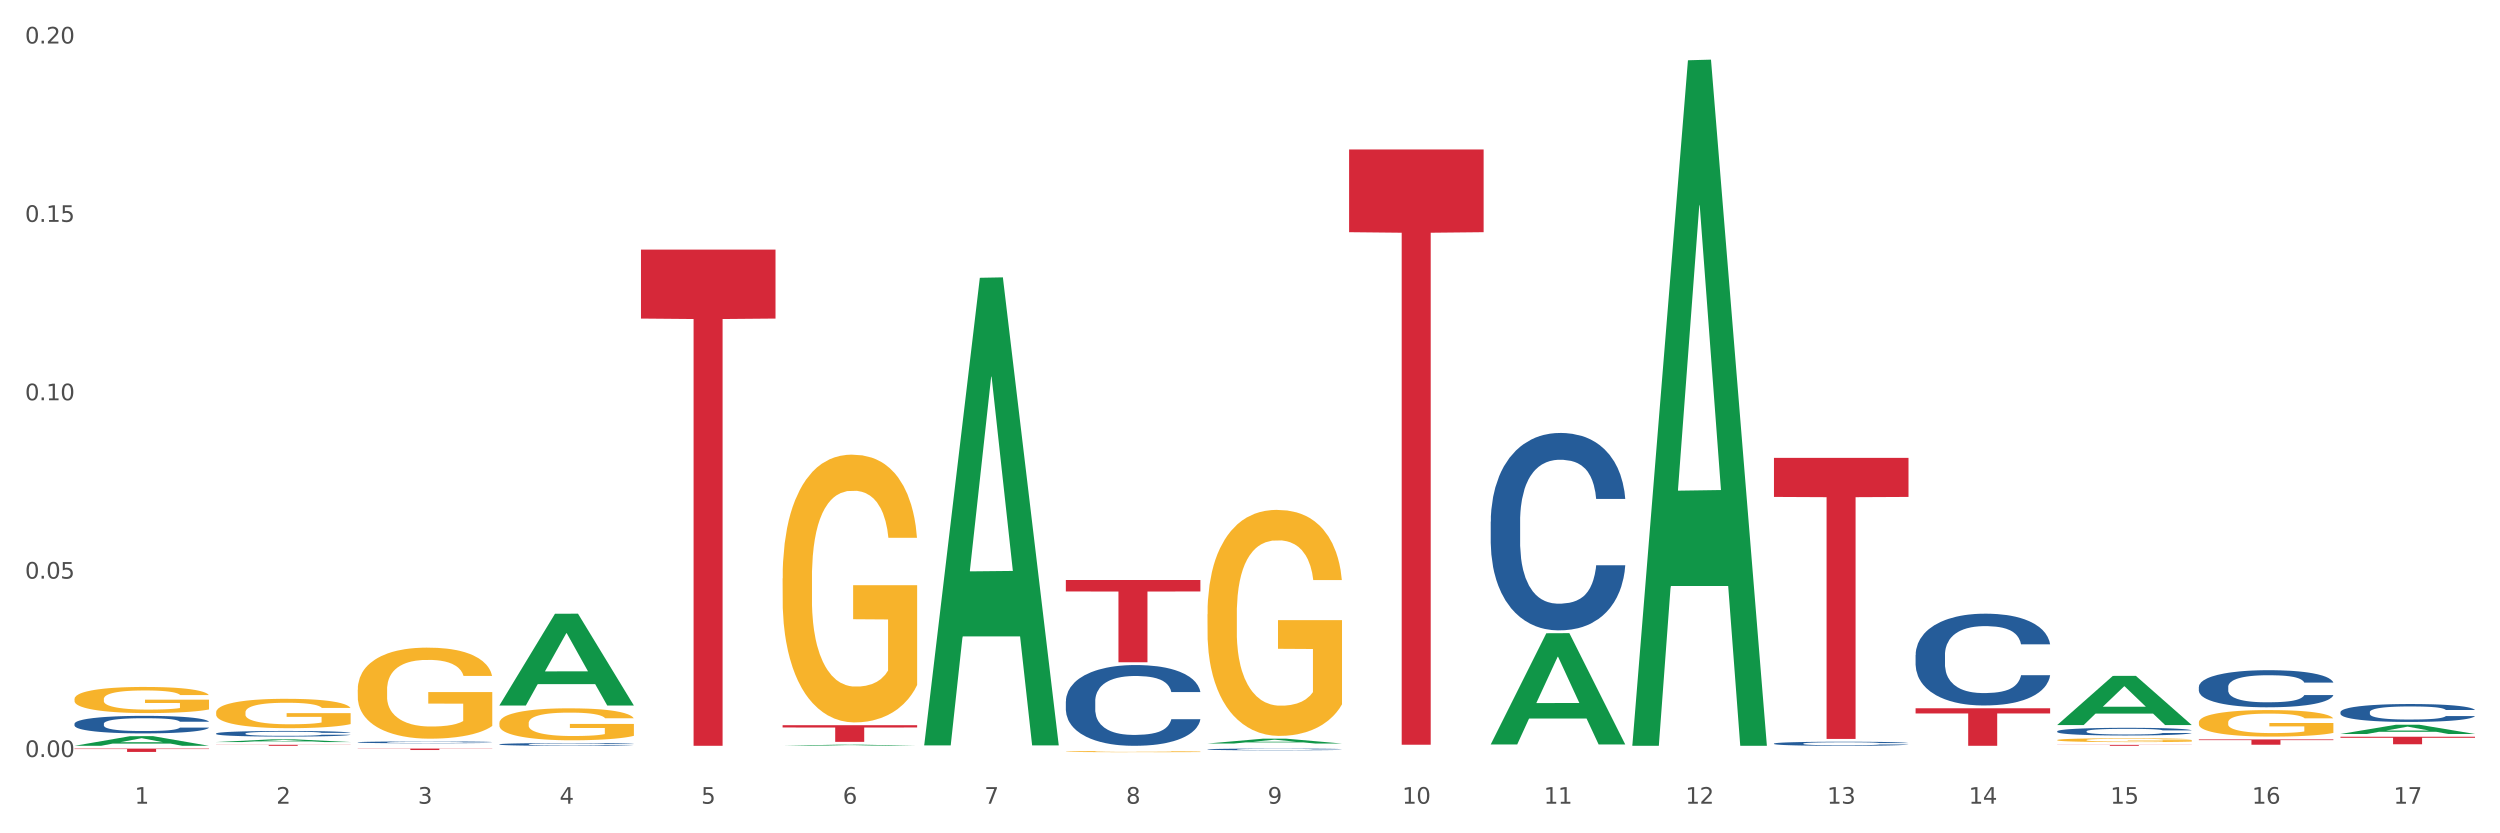 <?xml version="1.0" encoding="utf-8" standalone="no"?>
<!DOCTYPE svg PUBLIC "-//W3C//DTD SVG 1.1//EN"
  "http://www.w3.org/Graphics/SVG/1.1/DTD/svg11.dtd">
<svg xmlns:xlink="http://www.w3.org/1999/xlink" width="1080pt" height="360pt" viewBox="0 0 1080 360" xmlns="http://www.w3.org/2000/svg" version="1.1">
 <rect x="0" y="0" width="1080" height="360" fill="#333333" stroke="none"/>
 <defs>
  <style type="text/css">*{stroke-linejoin: round; stroke-linecap: butt}</style>
 </defs>
 <g id="figure_1">
  <g id="patch_1">
   <path d="M 0 360 
L 1080 360 
L 1080 0 
L 0 0 
z
" style="fill: #ffffff; stroke: #ffffff; stroke-linejoin: miter"/>
  </g>
  <g id="axes_1">
   <g id="matplotlib.axis_1">
    <g id="xtick_1">
     <g id="text_1">
      <!-- 1 -->
      <g style="fill: #4d4d4d" transform="translate(58.182 347.204) scale(0.096 -0.096)">
       <defs>
        <path id="DejaVuSans-31" d="M 794 531 
L 1825 531 
L 1825 4091 
L 703 3866 
L 703 4441 
L 1819 4666 
L 2450 4666 
L 2450 531 
L 3481 531 
L 3481 0 
L 794 0 
L 794 531 
z
" transform="scale(0.016)"/>
       </defs>
       <use xlink:href="#DejaVuSans-31"/>
      </g>
     </g>
    </g>
    <g id="xtick_2">
     <g id="text_2">
      <!-- 2 -->
      <g style="fill: #4d4d4d" transform="translate(119.364 347.204) scale(0.096 -0.096)">
       <defs>
        <path id="DejaVuSans-32" d="M 1228 531 
L 3431 531 
L 3431 0 
L 469 0 
L 469 531 
Q 828 903 1448 1529 
Q 2069 2156 2228 2338 
Q 2531 2678 2651 2914 
Q 2772 3150 2772 3378 
Q 2772 3750 2511 3984 
Q 2250 4219 1831 4219 
Q 1534 4219 1204 4116 
Q 875 4013 500 3803 
L 500 4441 
Q 881 4594 1212 4672 
Q 1544 4750 1819 4750 
Q 2544 4750 2975 4387 
Q 3406 4025 3406 3419 
Q 3406 3131 3298 2873 
Q 3191 2616 2906 2266 
Q 2828 2175 2409 1742 
Q 1991 1309 1228 531 
z
" transform="scale(0.016)"/>
       </defs>
       <use xlink:href="#DejaVuSans-32"/>
      </g>
     </g>
    </g>
    <g id="xtick_3">
     <g id="text_3">
      <!-- 3 -->
      <g style="fill: #4d4d4d" transform="translate(180.545 347.204) scale(0.096 -0.096)">
       <defs>
        <path id="DejaVuSans-33" d="M 2597 2516 
Q 3050 2419 3304 2112 
Q 3559 1806 3559 1356 
Q 3559 666 3084 287 
Q 2609 -91 1734 -91 
Q 1441 -91 1130 -33 
Q 819 25 488 141 
L 488 750 
Q 750 597 1062 519 
Q 1375 441 1716 441 
Q 2309 441 2620 675 
Q 2931 909 2931 1356 
Q 2931 1769 2642 2001 
Q 2353 2234 1838 2234 
L 1294 2234 
L 1294 2753 
L 1863 2753 
Q 2328 2753 2575 2939 
Q 2822 3125 2822 3475 
Q 2822 3834 2567 4026 
Q 2313 4219 1838 4219 
Q 1578 4219 1281 4162 
Q 984 4106 628 3988 
L 628 4550 
Q 988 4650 1302 4700 
Q 1616 4750 1894 4750 
Q 2613 4750 3031 4423 
Q 3450 4097 3450 3541 
Q 3450 3153 3228 2886 
Q 3006 2619 2597 2516 
z
" transform="scale(0.016)"/>
       </defs>
       <use xlink:href="#DejaVuSans-33"/>
      </g>
     </g>
    </g>
    <g id="xtick_4">
     <g id="text_4">
      <!-- 4 -->
      <g style="fill: #4d4d4d" transform="translate(241.726 347.204) scale(0.096 -0.096)">
       <defs>
        <path id="DejaVuSans-34" d="M 2419 4116 
L 825 1625 
L 2419 1625 
L 2419 4116 
z
M 2253 4666 
L 3047 4666 
L 3047 1625 
L 3713 1625 
L 3713 1100 
L 3047 1100 
L 3047 0 
L 2419 0 
L 2419 1100 
L 313 1100 
L 313 1709 
L 2253 4666 
z
" transform="scale(0.016)"/>
       </defs>
       <use xlink:href="#DejaVuSans-34"/>
      </g>
     </g>
    </g>
    <g id="xtick_5">
     <g id="text_5">
      <!-- 5 -->
      <g style="fill: #4d4d4d" transform="translate(302.908 347.204) scale(0.096 -0.096)">
       <defs>
        <path id="DejaVuSans-35" d="M 691 4666 
L 3169 4666 
L 3169 4134 
L 1269 4134 
L 1269 2991 
Q 1406 3038 1543 3061 
Q 1681 3084 1819 3084 
Q 2600 3084 3056 2656 
Q 3513 2228 3513 1497 
Q 3513 744 3044 326 
Q 2575 -91 1722 -91 
Q 1428 -91 1123 -41 
Q 819 9 494 109 
L 494 744 
Q 775 591 1075 516 
Q 1375 441 1709 441 
Q 2250 441 2565 725 
Q 2881 1009 2881 1497 
Q 2881 1984 2565 2268 
Q 2250 2553 1709 2553 
Q 1456 2553 1204 2497 
Q 953 2441 691 2322 
L 691 4666 
z
" transform="scale(0.016)"/>
       </defs>
       <use xlink:href="#DejaVuSans-35"/>
      </g>
     </g>
    </g>
    <g id="xtick_6">
     <g id="text_6">
      <!-- 6 -->
      <g style="fill: #4d4d4d" transform="translate(364.089 347.204) scale(0.096 -0.096)">
       <defs>
        <path id="DejaVuSans-36" d="M 2113 2584 
Q 1688 2584 1439 2293 
Q 1191 2003 1191 1497 
Q 1191 994 1439 701 
Q 1688 409 2113 409 
Q 2538 409 2786 701 
Q 3034 994 3034 1497 
Q 3034 2003 2786 2293 
Q 2538 2584 2113 2584 
z
M 3366 4563 
L 3366 3988 
Q 3128 4100 2886 4159 
Q 2644 4219 2406 4219 
Q 1781 4219 1451 3797 
Q 1122 3375 1075 2522 
Q 1259 2794 1537 2939 
Q 1816 3084 2150 3084 
Q 2853 3084 3261 2657 
Q 3669 2231 3669 1497 
Q 3669 778 3244 343 
Q 2819 -91 2113 -91 
Q 1303 -91 875 529 
Q 447 1150 447 2328 
Q 447 3434 972 4092 
Q 1497 4750 2381 4750 
Q 2619 4750 2861 4703 
Q 3103 4656 3366 4563 
z
" transform="scale(0.016)"/>
       </defs>
       <use xlink:href="#DejaVuSans-36"/>
      </g>
     </g>
    </g>
    <g id="xtick_7">
     <g id="text_7">
      <!-- 7 -->
      <g style="fill: #4d4d4d" transform="translate(425.271 347.204) scale(0.096 -0.096)">
       <defs>
        <path id="DejaVuSans-37" d="M 525 4666 
L 3525 4666 
L 3525 4397 
L 1831 0 
L 1172 0 
L 2766 4134 
L 525 4134 
L 525 4666 
z
" transform="scale(0.016)"/>
       </defs>
       <use xlink:href="#DejaVuSans-37"/>
      </g>
     </g>
    </g>
    <g id="xtick_8">
     <g id="text_8">
      <!-- 8 -->
      <g style="fill: #4d4d4d" transform="translate(486.452 347.204) scale(0.096 -0.096)">
       <defs>
        <path id="DejaVuSans-38" d="M 2034 2216 
Q 1584 2216 1326 1975 
Q 1069 1734 1069 1313 
Q 1069 891 1326 650 
Q 1584 409 2034 409 
Q 2484 409 2743 651 
Q 3003 894 3003 1313 
Q 3003 1734 2745 1975 
Q 2488 2216 2034 2216 
z
M 1403 2484 
Q 997 2584 770 2862 
Q 544 3141 544 3541 
Q 544 4100 942 4425 
Q 1341 4750 2034 4750 
Q 2731 4750 3128 4425 
Q 3525 4100 3525 3541 
Q 3525 3141 3298 2862 
Q 3072 2584 2669 2484 
Q 3125 2378 3379 2068 
Q 3634 1759 3634 1313 
Q 3634 634 3220 271 
Q 2806 -91 2034 -91 
Q 1263 -91 848 271 
Q 434 634 434 1313 
Q 434 1759 690 2068 
Q 947 2378 1403 2484 
z
M 1172 3481 
Q 1172 3119 1398 2916 
Q 1625 2713 2034 2713 
Q 2441 2713 2670 2916 
Q 2900 3119 2900 3481 
Q 2900 3844 2670 4047 
Q 2441 4250 2034 4250 
Q 1625 4250 1398 4047 
Q 1172 3844 1172 3481 
z
" transform="scale(0.016)"/>
       </defs>
       <use xlink:href="#DejaVuSans-38"/>
      </g>
     </g>
    </g>
    <g id="xtick_9">
     <g id="text_9">
      <!-- 9 -->
      <g style="fill: #4d4d4d" transform="translate(547.634 347.204) scale(0.096 -0.096)">
       <defs>
        <path id="DejaVuSans-39" d="M 703 97 
L 703 672 
Q 941 559 1184 500 
Q 1428 441 1663 441 
Q 2288 441 2617 861 
Q 2947 1281 2994 2138 
Q 2813 1869 2534 1725 
Q 2256 1581 1919 1581 
Q 1219 1581 811 2004 
Q 403 2428 403 3163 
Q 403 3881 828 4315 
Q 1253 4750 1959 4750 
Q 2769 4750 3195 4129 
Q 3622 3509 3622 2328 
Q 3622 1225 3098 567 
Q 2575 -91 1691 -91 
Q 1453 -91 1209 -44 
Q 966 3 703 97 
z
M 1959 2075 
Q 2384 2075 2632 2365 
Q 2881 2656 2881 3163 
Q 2881 3666 2632 3958 
Q 2384 4250 1959 4250 
Q 1534 4250 1286 3958 
Q 1038 3666 1038 3163 
Q 1038 2656 1286 2365 
Q 1534 2075 1959 2075 
z
" transform="scale(0.016)"/>
       </defs>
       <use xlink:href="#DejaVuSans-39"/>
      </g>
     </g>
    </g>
    <g id="xtick_10">
     <g id="text_10">
      <!-- 10 -->
      <g style="fill: #4d4d4d" transform="translate(605.761 347.204) scale(0.096 -0.096)">
       <defs>
        <path id="DejaVuSans-30" d="M 2034 4250 
Q 1547 4250 1301 3770 
Q 1056 3291 1056 2328 
Q 1056 1369 1301 889 
Q 1547 409 2034 409 
Q 2525 409 2770 889 
Q 3016 1369 3016 2328 
Q 3016 3291 2770 3770 
Q 2525 4250 2034 4250 
z
M 2034 4750 
Q 2819 4750 3233 4129 
Q 3647 3509 3647 2328 
Q 3647 1150 3233 529 
Q 2819 -91 2034 -91 
Q 1250 -91 836 529 
Q 422 1150 422 2328 
Q 422 3509 836 4129 
Q 1250 4750 2034 4750 
z
" transform="scale(0.016)"/>
       </defs>
       <use xlink:href="#DejaVuSans-31"/>
       <use xlink:href="#DejaVuSans-30" transform="translate(63.623 0)"/>
      </g>
     </g>
    </g>
    <g id="xtick_11">
     <g id="text_11">
      <!-- 11 -->
      <g style="fill: #4d4d4d" transform="translate(666.942 347.204) scale(0.096 -0.096)">
       <use xlink:href="#DejaVuSans-31"/>
       <use xlink:href="#DejaVuSans-31" transform="translate(63.623 0)"/>
      </g>
     </g>
    </g>
    <g id="xtick_12">
     <g id="text_12">
      <!-- 12 -->
      <g style="fill: #4d4d4d" transform="translate(728.124 347.204) scale(0.096 -0.096)">
       <use xlink:href="#DejaVuSans-31"/>
       <use xlink:href="#DejaVuSans-32" transform="translate(63.623 0)"/>
      </g>
     </g>
    </g>
    <g id="xtick_13">
     <g id="text_13">
      <!-- 13 -->
      <g style="fill: #4d4d4d" transform="translate(789.305 347.204) scale(0.096 -0.096)">
       <use xlink:href="#DejaVuSans-31"/>
       <use xlink:href="#DejaVuSans-33" transform="translate(63.623 0)"/>
      </g>
     </g>
    </g>
    <g id="xtick_14">
     <g id="text_14">
      <!-- 14 -->
      <g style="fill: #4d4d4d" transform="translate(850.487 347.204) scale(0.096 -0.096)">
       <use xlink:href="#DejaVuSans-31"/>
       <use xlink:href="#DejaVuSans-34" transform="translate(63.623 0)"/>
      </g>
     </g>
    </g>
    <g id="xtick_15">
     <g id="text_15">
      <!-- 15 -->
      <g style="fill: #4d4d4d" transform="translate(911.668 347.204) scale(0.096 -0.096)">
       <use xlink:href="#DejaVuSans-31"/>
       <use xlink:href="#DejaVuSans-35" transform="translate(63.623 0)"/>
      </g>
     </g>
    </g>
    <g id="xtick_16">
     <g id="text_16">
      <!-- 16 -->
      <g style="fill: #4d4d4d" transform="translate(972.849 347.204) scale(0.096 -0.096)">
       <use xlink:href="#DejaVuSans-31"/>
       <use xlink:href="#DejaVuSans-36" transform="translate(63.623 0)"/>
      </g>
     </g>
    </g>
    <g id="xtick_17">
     <g id="text_17">
      <!-- 17 -->
      <g style="fill: #4d4d4d" transform="translate(1034.031 347.204) scale(0.096 -0.096)">
       <use xlink:href="#DejaVuSans-31"/>
       <use xlink:href="#DejaVuSans-37" transform="translate(63.623 0)"/>
      </g>
     </g>
    </g>
    <g id="xtick_18"/>
    <g id="xtick_19"/>
    <g id="xtick_20"/>
    <g id="xtick_21"/>
    <g id="xtick_22"/>
    <g id="xtick_23"/>
    <g id="xtick_24"/>
    <g id="xtick_25"/>
    <g id="xtick_26"/>
    <g id="xtick_27"/>
    <g id="xtick_28"/>
    <g id="xtick_29"/>
    <g id="xtick_30"/>
    <g id="xtick_31"/>
    <g id="xtick_32"/>
    <g id="xtick_33"/>
   </g>
   <g id="matplotlib.axis_2">
    <g id="ytick_1">
     <g id="text_18">
      <!-- 0.00 -->
      <g style="fill: #4d4d4d" transform="translate(10.8 327.032) scale(0.096 -0.096)">
       <defs>
        <path id="DejaVuSans-2e" d="M 684 794 
L 1344 794 
L 1344 0 
L 684 0 
L 684 794 
z
" transform="scale(0.016)"/>
       </defs>
       <use xlink:href="#DejaVuSans-30"/>
       <use xlink:href="#DejaVuSans-2e" transform="translate(63.623 0)"/>
       <use xlink:href="#DejaVuSans-30" transform="translate(95.41 0)"/>
       <use xlink:href="#DejaVuSans-30" transform="translate(159.033 0)"/>
      </g>
     </g>
    </g>
    <g id="ytick_2">
     <g id="text_19">
      <!-- 0.05 -->
      <g style="fill: #4d4d4d" transform="translate(10.8 249.972) scale(0.096 -0.096)">
       <use xlink:href="#DejaVuSans-30"/>
       <use xlink:href="#DejaVuSans-2e" transform="translate(63.623 0)"/>
       <use xlink:href="#DejaVuSans-30" transform="translate(95.41 0)"/>
       <use xlink:href="#DejaVuSans-35" transform="translate(159.033 0)"/>
      </g>
     </g>
    </g>
    <g id="ytick_3">
     <g id="text_20">
      <!-- 0.10 -->
      <g style="fill: #4d4d4d" transform="translate(10.8 172.913) scale(0.096 -0.096)">
       <use xlink:href="#DejaVuSans-30"/>
       <use xlink:href="#DejaVuSans-2e" transform="translate(63.623 0)"/>
       <use xlink:href="#DejaVuSans-31" transform="translate(95.41 0)"/>
       <use xlink:href="#DejaVuSans-30" transform="translate(159.033 0)"/>
      </g>
     </g>
    </g>
    <g id="ytick_4">
     <g id="text_21">
      <!-- 0.15 -->
      <g style="fill: #4d4d4d" transform="translate(10.8 95.854) scale(0.096 -0.096)">
       <use xlink:href="#DejaVuSans-30"/>
       <use xlink:href="#DejaVuSans-2e" transform="translate(63.623 0)"/>
       <use xlink:href="#DejaVuSans-31" transform="translate(95.41 0)"/>
       <use xlink:href="#DejaVuSans-35" transform="translate(159.033 0)"/>
      </g>
     </g>
    </g>
    <g id="ytick_5">
     <g id="text_22">
      <!-- 0.20 -->
      <g style="fill: #4d4d4d" transform="translate(10.8 18.794) scale(0.096 -0.096)">
       <use xlink:href="#DejaVuSans-30"/>
       <use xlink:href="#DejaVuSans-2e" transform="translate(63.623 0)"/>
       <use xlink:href="#DejaVuSans-32" transform="translate(95.41 0)"/>
       <use xlink:href="#DejaVuSans-30" transform="translate(159.033 0)"/>
      </g>
     </g>
    </g>
    <g id="ytick_6"/>
    <g id="ytick_7"/>
    <g id="ytick_8"/>
    <g id="ytick_9"/>
   </g>
   <g id="PolyCollection_1">
    <path d="M 32.175 322.186 
L 32.235 322.182 
L 56.203 318.026 
L 66.15 318.022 
L 90.297 322.194 
L 78.793 322.194 
L 73.58 321.222 
L 48.833 321.222 
L 48.653 321.238 
L 43.62 322.194 
L 32.175 322.194 
L 32.175 322.186 
L 51.949 320.643 
L 70.464 320.639 
L 61.296 318.911 
L 61.176 318.903 
L 61.056 318.915 
L 51.889 320.639 
L 51.949 320.643 
L 32.175 322.186 
z
" clip-path="url(#p10d936fa49)" style="fill: #109648"/>
    <path d="M 93.356 320.558 
L 93.416 320.557 
L 117.384 319.397 
L 127.331 319.396 
L 151.479 320.561 
L 139.974 320.561 
L 134.761 320.289 
L 110.014 320.289 
L 109.834 320.294 
L 104.801 320.561 
L 93.356 320.561 
L 93.356 320.558 
L 113.13 320.128 
L 131.645 320.126 
L 122.478 319.644 
L 122.358 319.642 
L 122.238 319.645 
L 113.07 320.126 
L 113.13 320.128 
L 93.356 320.558 
z
" clip-path="url(#p10d936fa49)" style="fill: #109648"/>
    <path d="M 215.719 304.726 
L 215.779 304.689 
L 239.747 265.145 
L 249.694 265.107 
L 273.842 304.8 
L 262.337 304.8 
L 257.124 295.557 
L 232.377 295.557 
L 232.197 295.706 
L 227.164 304.8 
L 215.719 304.8 
L 215.719 304.726 
L 235.493 290.041 
L 254.008 290.004 
L 244.84 273.568 
L 244.72 273.493 
L 244.601 273.605 
L 235.433 290.004 
L 235.493 290.041 
L 215.719 304.726 
z
" clip-path="url(#p10d936fa49)" style="fill: #109648"/>
    <path d="M 1011.078 317.074 
L 1011.138 317.07 
L 1035.106 313.077 
L 1045.052 313.073 
L 1069.2 317.081 
L 1057.695 317.081 
L 1052.482 316.148 
L 1027.735 316.148 
L 1027.556 316.163 
L 1022.522 317.081 
L 1011.078 317.081 
L 1011.078 317.074 
L 1030.851 315.591 
L 1049.366 315.587 
L 1040.199 313.927 
L 1040.079 313.92 
L 1039.959 313.931 
L 1030.791 315.587 
L 1030.851 315.591 
L 1011.078 317.074 
z
" clip-path="url(#p10d936fa49)" style="fill: #109648"/>
    <path d="M 32.175 301.979 
L 32.244 301.969 
L 32.244 301.597 
L 32.381 301.278 
L 33.067 300.504 
L 34.096 299.865 
L 34.851 299.524 
L 35.606 299.246 
L 36.498 298.967 
L 37.596 298.679 
L 39.586 298.256 
L 40.821 298.039 
L 42.331 297.812 
L 45.076 297.482 
L 47.066 297.296 
L 49.124 297.142 
L 52.487 296.956 
L 54.683 296.874 
L 57.016 296.812 
L 59.829 296.77 
L 61.957 296.76 
L 66.623 296.791 
L 70.603 296.884 
L 72.524 296.956 
L 74.995 297.08 
L 76.299 297.162 
L 78.426 297.327 
L 80.622 297.544 
L 82.131 297.73 
L 84.396 298.08 
L 86.111 298.431 
L 87.69 298.864 
L 88.513 299.163 
L 89.131 299.442 
L 89.68 299.761 
L 90.229 300.267 
L 77.877 300.267 
L 77.397 299.906 
L 76.642 299.566 
L 75.544 299.235 
L 74.583 299.029 
L 72.936 298.771 
L 71.426 298.606 
L 69.848 298.483 
L 67.927 298.379 
L 66.417 298.328 
L 64.29 298.287 
L 60.104 298.297 
L 57.29 298.379 
L 55.369 298.483 
L 54.134 298.575 
L 53.036 298.679 
L 51.801 298.823 
L 50.36 299.04 
L 49.33 299.235 
L 48.301 299.483 
L 47.478 299.731 
L 46.723 300.019 
L 46.105 300.329 
L 45.625 300.648 
L 45.213 301.04 
L 44.87 301.69 
L 44.87 303.103 
L 45.007 303.423 
L 45.35 303.846 
L 45.762 304.166 
L 46.448 304.547 
L 47.066 304.805 
L 48.232 305.176 
L 49.536 305.486 
L 50.566 305.682 
L 51.595 305.847 
L 53.379 306.074 
L 55.369 306.259 
L 57.085 306.373 
L 59.418 306.476 
L 60.996 306.517 
L 62.368 306.538 
L 65.731 306.538 
L 68.133 306.507 
L 70.809 306.435 
L 72.868 306.342 
L 74.583 306.228 
L 76.504 306.043 
L 77.74 305.867 
L 77.74 303.712 
L 62.643 303.701 
L 62.643 302.268 
L 90.297 302.268 
L 90.297 306.476 
L 89.131 306.692 
L 87.827 306.888 
L 86.455 307.064 
L 84.396 307.28 
L 81.926 307.487 
L 79.73 307.631 
L 77.397 307.755 
L 74.652 307.868 
L 71.083 307.971 
L 68.887 308.013 
L 66.143 308.044 
L 62.917 308.054 
L 60.104 308.033 
L 57.359 307.982 
L 54.477 307.889 
L 51.663 307.755 
L 49.536 307.621 
L 47.409 307.456 
L 45.144 307.239 
L 43.36 307.033 
L 41.988 306.847 
L 40.478 306.61 
L 38.831 306.3 
L 37.596 306.022 
L 36.498 305.733 
L 35.332 305.362 
L 34.508 305.042 
L 33.685 304.64 
L 33.204 304.341 
L 32.655 303.877 
L 32.244 303.227 
L 32.175 301.979 
z
" clip-path="url(#p10d936fa49)" style="fill: #f7b32b"/>
    <path d="M 93.356 307.752 
L 93.425 307.741 
L 93.425 307.323 
L 93.562 306.964 
L 94.248 306.094 
L 95.278 305.375 
L 96.033 304.992 
L 96.787 304.679 
L 97.68 304.366 
L 98.778 304.042 
L 100.768 303.566 
L 102.003 303.323 
L 103.512 303.068 
L 106.257 302.697 
L 108.247 302.488 
L 110.306 302.314 
L 113.668 302.105 
L 115.864 302.012 
L 118.197 301.943 
L 121.011 301.896 
L 123.138 301.885 
L 127.804 301.92 
L 131.784 302.024 
L 133.706 302.105 
L 136.176 302.244 
L 137.48 302.337 
L 139.607 302.523 
L 141.803 302.766 
L 143.313 302.975 
L 145.577 303.369 
L 147.293 303.763 
L 148.871 304.25 
L 149.695 304.587 
L 150.312 304.9 
L 150.861 305.259 
L 151.41 305.827 
L 139.058 305.827 
L 138.578 305.421 
L 137.823 305.039 
L 136.725 304.668 
L 135.764 304.436 
L 134.118 304.146 
L 132.608 303.96 
L 131.03 303.821 
L 129.108 303.705 
L 127.599 303.647 
L 125.471 303.601 
L 121.285 303.613 
L 118.472 303.705 
L 116.55 303.821 
L 115.315 303.926 
L 114.217 304.042 
L 112.982 304.204 
L 111.541 304.447 
L 110.512 304.668 
L 109.482 304.946 
L 108.659 305.224 
L 107.904 305.549 
L 107.287 305.897 
L 106.806 306.256 
L 106.394 306.697 
L 106.051 307.428 
L 106.051 309.016 
L 106.189 309.376 
L 106.532 309.851 
L 106.943 310.21 
L 107.63 310.64 
L 108.247 310.929 
L 109.414 311.347 
L 110.718 311.695 
L 111.747 311.915 
L 112.776 312.101 
L 114.56 312.356 
L 116.55 312.564 
L 118.266 312.692 
L 120.599 312.808 
L 122.177 312.854 
L 123.55 312.877 
L 126.912 312.877 
L 129.314 312.843 
L 131.99 312.762 
L 134.049 312.657 
L 135.764 312.53 
L 137.686 312.321 
L 138.921 312.124 
L 138.921 309.7 
L 123.824 309.689 
L 123.824 308.077 
L 151.479 308.077 
L 151.479 312.808 
L 150.312 313.051 
L 149.008 313.272 
L 147.636 313.469 
L 145.577 313.712 
L 143.107 313.944 
L 140.911 314.107 
L 138.578 314.246 
L 135.833 314.373 
L 132.265 314.489 
L 130.069 314.536 
L 127.324 314.57 
L 124.099 314.582 
L 121.285 314.559 
L 118.54 314.501 
L 115.658 314.396 
L 112.845 314.246 
L 110.718 314.095 
L 108.59 313.909 
L 106.326 313.666 
L 104.542 313.434 
L 103.169 313.225 
L 101.66 312.959 
L 100.013 312.611 
L 98.778 312.298 
L 97.68 311.973 
L 96.513 311.556 
L 95.69 311.196 
L 94.866 310.744 
L 94.386 310.408 
L 93.837 309.886 
L 93.425 309.155 
L 93.356 307.752 
z
" clip-path="url(#p10d936fa49)" style="fill: #f7b32b"/>
    <path d="M 582.808 64.566 
L 640.93 64.566 
L 640.93 100.303 
L 618.067 100.544 
L 618.067 321.722 
L 605.533 321.722 
L 605.533 100.544 
L 582.808 100.303 
L 582.808 64.808 
L 582.808 64.566 
z
" clip-path="url(#p10d936fa49)" style="fill: #d62839"/>
    <path d="M 460.445 250.574 
L 518.567 250.574 
L 518.567 255.512 
L 495.704 255.545 
L 495.704 286.105 
L 483.17 286.105 
L 483.17 255.545 
L 460.445 255.512 
L 460.445 250.608 
L 460.445 250.574 
z
" clip-path="url(#p10d936fa49)" style="fill: #d62839"/>
    <path d="M 276.901 107.831 
L 335.023 107.831 
L 335.023 137.621 
L 312.16 137.822 
L 312.16 322.194 
L 299.626 322.194 
L 299.626 137.822 
L 276.901 137.621 
L 276.901 108.033 
L 276.901 107.831 
z
" clip-path="url(#p10d936fa49)" style="fill: #d62839"/>
    <path d="M 154.538 323.384 
L 212.66 323.384 
L 212.66 323.471 
L 189.797 323.472 
L 189.797 324.01 
L 177.263 324.01 
L 177.263 323.472 
L 154.538 323.471 
L 154.538 323.385 
L 154.538 323.384 
z
" clip-path="url(#p10d936fa49)" style="fill: #d62839"/>
    <path d="M 93.356 321.751 
L 151.479 321.751 
L 151.479 321.813 
L 128.615 321.813 
L 128.615 322.194 
L 116.082 322.194 
L 116.082 321.813 
L 93.356 321.813 
L 93.356 321.752 
L 93.356 321.751 
z
" clip-path="url(#p10d936fa49)" style="fill: #d62839"/>
    <path d="M 32.175 323.384 
L 90.297 323.384 
L 90.297 323.586 
L 67.434 323.587 
L 67.434 324.832 
L 54.901 324.832 
L 54.901 323.587 
L 32.175 323.586 
L 32.175 323.386 
L 32.175 323.384 
z
" clip-path="url(#p10d936fa49)" style="fill: #d62839"/>
    <path d="M 338.082 313.275 
L 396.204 313.275 
L 396.204 314.279 
L 373.341 314.285 
L 373.341 320.498 
L 360.808 320.498 
L 360.808 314.285 
L 338.082 314.279 
L 338.082 313.282 
L 338.082 313.275 
z
" clip-path="url(#p10d936fa49)" style="fill: #d62839"/>
    <path d="M 766.352 197.794 
L 824.474 197.794 
L 824.474 214.67 
L 801.611 214.784 
L 801.611 319.232 
L 789.078 319.232 
L 789.078 214.784 
L 766.352 214.67 
L 766.352 197.908 
L 766.352 197.794 
z
" clip-path="url(#p10d936fa49)" style="fill: #d62839"/>
    <path d="M 949.896 319.41 
L 1008.019 319.41 
L 1008.019 319.734 
L 985.155 319.736 
L 985.155 321.737 
L 972.622 321.737 
L 972.622 319.736 
L 949.896 319.734 
L 949.896 319.413 
L 949.896 319.41 
z
" clip-path="url(#p10d936fa49)" style="fill: #d62839"/>
    <path d="M 1011.078 318.272 
L 1069.2 318.272 
L 1069.2 318.725 
L 1046.337 318.729 
L 1046.337 321.537 
L 1033.803 321.537 
L 1033.803 318.729 
L 1011.078 318.725 
L 1011.078 318.275 
L 1011.078 318.272 
z
" clip-path="url(#p10d936fa49)" style="fill: #d62839"/>
    <path d="M 460.445 302.976 
L 460.514 302.944 
L 460.514 302.052 
L 460.72 300.841 
L 461.475 298.61 
L 462.437 296.921 
L 464.086 294.945 
L 464.979 294.116 
L 466.147 293.192 
L 468.552 291.694 
L 471.3 290.419 
L 473.224 289.718 
L 474.666 289.272 
L 477.895 288.475 
L 479.75 288.124 
L 481.674 287.838 
L 483.323 287.646 
L 486.071 287.423 
L 488.269 287.328 
L 490.811 287.296 
L 492.941 287.328 
L 495.758 287.455 
L 499.88 287.838 
L 501.46 288.061 
L 503.59 288.443 
L 505.789 288.953 
L 507.575 289.463 
L 509.636 290.196 
L 511.766 291.152 
L 513.827 292.363 
L 515.27 293.479 
L 516.437 294.658 
L 517.468 296.092 
L 518.224 297.654 
L 518.567 298.96 
L 505.995 298.96 
L 505.651 297.781 
L 504.964 296.506 
L 504.277 295.646 
L 503.521 294.945 
L 502.353 294.148 
L 501.323 293.638 
L 499.605 293.032 
L 498.025 292.65 
L 496.72 292.427 
L 495.14 292.236 
L 491.773 292.044 
L 489.369 292.044 
L 487.857 292.108 
L 486.002 292.268 
L 484.422 292.491 
L 482.567 292.873 
L 481.124 293.287 
L 479.682 293.829 
L 478.857 294.212 
L 477.621 294.913 
L 476.796 295.486 
L 475.697 296.474 
L 475.079 297.176 
L 473.979 298.992 
L 473.498 300.331 
L 473.292 301.255 
L 473.155 302.275 
L 473.155 307.247 
L 473.567 309.478 
L 473.911 310.434 
L 474.46 311.517 
L 475.491 312.92 
L 477.002 314.29 
L 478.582 315.278 
L 479.888 315.884 
L 481.124 316.33 
L 482.361 316.68 
L 483.872 316.999 
L 485.109 317.19 
L 486.964 317.381 
L 489.163 317.477 
L 490.88 317.477 
L 494.384 317.318 
L 495.964 317.158 
L 497.476 316.935 
L 499.124 316.585 
L 500.43 316.202 
L 501.186 315.915 
L 502.422 315.31 
L 503.384 314.672 
L 504.208 313.939 
L 504.758 313.302 
L 505.376 312.346 
L 505.857 311.262 
L 505.995 310.689 
L 518.567 310.689 
L 518.292 311.836 
L 517.812 312.951 
L 516.85 314.449 
L 516.094 315.31 
L 514.926 316.362 
L 513.689 317.254 
L 511.972 318.242 
L 510.392 318.975 
L 508.743 319.612 
L 506.957 320.186 
L 503.728 320.983 
L 502.56 321.206 
L 500.086 321.588 
L 498.163 321.811 
L 495.346 322.035 
L 492.46 322.162 
L 489.437 322.194 
L 486.758 322.13 
L 483.804 321.939 
L 481.949 321.748 
L 479.888 321.461 
L 477.483 321.015 
L 475.216 320.473 
L 473.086 319.835 
L 471.094 319.102 
L 469.239 318.274 
L 466.834 316.903 
L 465.048 315.565 
L 463.743 314.322 
L 462.849 313.27 
L 461.956 311.932 
L 461.475 311.007 
L 460.72 308.776 
L 460.445 306.705 
L 460.445 302.976 
z
" clip-path="url(#p10d936fa49)" style="fill: #255c99"/>
    <path d="M 521.626 323.723 
L 521.695 323.722 
L 521.695 323.703 
L 521.901 323.677 
L 522.657 323.629 
L 523.619 323.592 
L 525.268 323.549 
L 526.161 323.532 
L 527.329 323.512 
L 529.733 323.479 
L 532.481 323.452 
L 534.405 323.437 
L 535.848 323.427 
L 539.077 323.41 
L 540.932 323.402 
L 542.855 323.396 
L 544.504 323.392 
L 547.252 323.387 
L 549.451 323.385 
L 551.993 323.384 
L 554.123 323.385 
L 556.939 323.388 
L 561.062 323.396 
L 562.642 323.401 
L 564.772 323.409 
L 566.97 323.42 
L 568.756 323.431 
L 570.817 323.447 
L 572.947 323.468 
L 575.008 323.494 
L 576.451 323.518 
L 577.619 323.543 
L 578.649 323.574 
L 579.405 323.608 
L 579.749 323.636 
L 567.176 323.636 
L 566.833 323.611 
L 566.146 323.583 
L 565.459 323.565 
L 564.703 323.549 
L 563.535 323.532 
L 562.504 323.521 
L 560.787 323.508 
L 559.207 323.5 
L 557.901 323.495 
L 556.321 323.491 
L 552.955 323.487 
L 550.55 323.487 
L 549.039 323.488 
L 547.184 323.492 
L 545.604 323.497 
L 543.749 323.505 
L 542.306 323.514 
L 540.863 323.525 
L 540.039 323.534 
L 538.802 323.549 
L 537.978 323.561 
L 536.878 323.582 
L 536.26 323.598 
L 535.161 323.637 
L 534.68 323.666 
L 534.474 323.686 
L 534.336 323.708 
L 534.336 323.815 
L 534.749 323.863 
L 535.092 323.884 
L 535.642 323.907 
L 536.672 323.937 
L 538.184 323.967 
L 539.764 323.988 
L 541.069 324.001 
L 542.306 324.011 
L 543.542 324.018 
L 545.054 324.025 
L 546.291 324.029 
L 548.146 324.034 
L 550.344 324.036 
L 552.062 324.036 
L 555.565 324.032 
L 557.146 324.029 
L 558.657 324.024 
L 560.306 324.016 
L 561.611 324.008 
L 562.367 324.002 
L 563.604 323.989 
L 564.565 323.975 
L 565.39 323.959 
L 565.939 323.946 
L 566.558 323.925 
L 567.039 323.902 
L 567.176 323.889 
L 579.749 323.889 
L 579.474 323.914 
L 578.993 323.938 
L 578.031 323.97 
L 577.275 323.989 
L 576.107 324.012 
L 574.871 324.031 
L 573.153 324.052 
L 571.573 324.068 
L 569.924 324.082 
L 568.138 324.094 
L 564.909 324.111 
L 563.741 324.116 
L 561.268 324.124 
L 559.344 324.129 
L 556.527 324.134 
L 553.642 324.137 
L 550.619 324.137 
L 547.939 324.136 
L 544.985 324.132 
L 543.13 324.128 
L 541.069 324.122 
L 538.665 324.112 
L 536.397 324.1 
L 534.268 324.087 
L 532.275 324.071 
L 530.42 324.053 
L 528.016 324.023 
L 526.229 323.994 
L 524.924 323.968 
L 524.031 323.945 
L 523.138 323.916 
L 522.657 323.896 
L 521.901 323.848 
L 521.626 323.803 
L 521.626 323.723 
z
" clip-path="url(#p10d936fa49)" style="fill: #255c99"/>
    <path d="M 154.538 297.953 
L 154.606 297.917 
L 154.606 296.624 
L 154.744 295.51 
L 155.43 292.815 
L 156.459 290.588 
L 157.214 289.402 
L 157.969 288.432 
L 158.861 287.462 
L 159.959 286.456 
L 161.949 284.983 
L 163.184 284.229 
L 164.694 283.438 
L 167.439 282.288 
L 169.429 281.642 
L 171.487 281.103 
L 174.85 280.456 
L 177.046 280.169 
L 179.379 279.953 
L 182.192 279.809 
L 184.32 279.773 
L 188.986 279.881 
L 192.966 280.205 
L 194.887 280.456 
L 197.358 280.887 
L 198.661 281.175 
L 200.789 281.749 
L 202.985 282.504 
L 204.494 283.151 
L 206.759 284.372 
L 208.474 285.594 
L 210.053 287.103 
L 210.876 288.145 
L 211.494 289.115 
L 212.043 290.228 
L 212.592 291.989 
L 200.24 291.989 
L 199.759 290.731 
L 199.005 289.546 
L 197.907 288.396 
L 196.946 287.678 
L 195.299 286.779 
L 193.789 286.205 
L 192.211 285.773 
L 190.29 285.414 
L 188.78 285.234 
L 186.653 285.091 
L 182.467 285.127 
L 179.653 285.414 
L 177.732 285.773 
L 176.497 286.097 
L 175.399 286.456 
L 174.164 286.959 
L 172.723 287.713 
L 171.693 288.396 
L 170.664 289.258 
L 169.84 290.121 
L 169.086 291.127 
L 168.468 292.204 
L 167.988 293.318 
L 167.576 294.683 
L 167.233 296.947 
L 167.233 301.869 
L 167.37 302.983 
L 167.713 304.456 
L 168.125 305.57 
L 168.811 306.899 
L 169.429 307.797 
L 170.595 309.09 
L 171.899 310.168 
L 172.928 310.851 
L 173.958 311.426 
L 175.742 312.216 
L 177.732 312.863 
L 179.447 313.258 
L 181.781 313.617 
L 183.359 313.761 
L 184.731 313.833 
L 188.094 313.833 
L 190.495 313.725 
L 193.172 313.474 
L 195.23 313.15 
L 196.946 312.755 
L 198.867 312.108 
L 200.102 311.498 
L 200.102 303.989 
L 185.006 303.953 
L 185.006 298.959 
L 212.66 298.959 
L 212.66 313.617 
L 211.494 314.372 
L 210.19 315.054 
L 208.817 315.665 
L 206.759 316.42 
L 204.288 317.138 
L 202.092 317.641 
L 199.759 318.072 
L 197.014 318.468 
L 193.446 318.827 
L 191.25 318.971 
L 188.505 319.078 
L 185.28 319.114 
L 182.467 319.042 
L 179.722 318.863 
L 176.84 318.539 
L 174.026 318.072 
L 171.899 317.605 
L 169.772 317.031 
L 167.507 316.276 
L 165.723 315.557 
L 164.351 314.911 
L 162.841 314.084 
L 161.194 313.007 
L 159.959 312.037 
L 158.861 311.031 
L 157.694 309.737 
L 156.871 308.623 
L 156.048 307.222 
L 155.567 306.18 
L 155.018 304.564 
L 154.606 302.3 
L 154.538 297.953 
z
" clip-path="url(#p10d936fa49)" style="fill: #f7b32b"/>
    <path d="M 215.719 312.375 
L 215.788 312.363 
L 215.788 311.908 
L 215.925 311.517 
L 216.611 310.571 
L 217.641 309.789 
L 218.395 309.372 
L 219.15 309.032 
L 220.042 308.691 
L 221.14 308.338 
L 223.13 307.82 
L 224.366 307.555 
L 225.875 307.278 
L 228.62 306.874 
L 230.61 306.647 
L 232.669 306.458 
L 236.031 306.231 
L 238.227 306.13 
L 240.56 306.054 
L 243.374 306.004 
L 245.501 305.991 
L 250.167 306.029 
L 254.147 306.142 
L 256.069 306.231 
L 258.539 306.382 
L 259.843 306.483 
L 261.97 306.685 
L 264.166 306.95 
L 265.676 307.177 
L 267.94 307.606 
L 269.656 308.035 
L 271.234 308.565 
L 272.057 308.931 
L 272.675 309.271 
L 273.224 309.662 
L 273.773 310.281 
L 261.421 310.281 
L 260.941 309.839 
L 260.186 309.423 
L 259.088 309.019 
L 258.127 308.767 
L 256.48 308.451 
L 254.971 308.249 
L 253.392 308.098 
L 251.471 307.972 
L 249.961 307.909 
L 247.834 307.858 
L 243.648 307.871 
L 240.835 307.972 
L 238.913 308.098 
L 237.678 308.212 
L 236.58 308.338 
L 235.345 308.514 
L 233.904 308.779 
L 232.875 309.019 
L 231.845 309.322 
L 231.022 309.625 
L 230.267 309.978 
L 229.649 310.356 
L 229.169 310.748 
L 228.757 311.227 
L 228.414 312.022 
L 228.414 313.75 
L 228.551 314.142 
L 228.895 314.659 
L 229.306 315.05 
L 229.993 315.517 
L 230.61 315.832 
L 231.777 316.286 
L 233.08 316.665 
L 234.11 316.905 
L 235.139 317.107 
L 236.923 317.384 
L 238.913 317.611 
L 240.629 317.75 
L 242.962 317.876 
L 244.54 317.927 
L 245.913 317.952 
L 249.275 317.952 
L 251.677 317.914 
L 254.353 317.826 
L 256.412 317.712 
L 258.127 317.573 
L 260.049 317.346 
L 261.284 317.132 
L 261.284 314.495 
L 246.187 314.482 
L 246.187 312.728 
L 273.842 312.728 
L 273.842 317.876 
L 272.675 318.141 
L 271.371 318.381 
L 269.999 318.595 
L 267.94 318.86 
L 265.47 319.113 
L 263.274 319.289 
L 260.941 319.441 
L 258.196 319.58 
L 254.628 319.706 
L 252.432 319.756 
L 249.687 319.794 
L 246.462 319.807 
L 243.648 319.781 
L 240.903 319.718 
L 238.021 319.605 
L 235.208 319.441 
L 233.08 319.277 
L 230.953 319.075 
L 228.689 318.81 
L 226.905 318.558 
L 225.532 318.33 
L 224.022 318.04 
L 222.376 317.662 
L 221.14 317.321 
L 220.042 316.968 
L 218.876 316.514 
L 218.052 316.122 
L 217.229 315.63 
L 216.749 315.264 
L 216.2 314.697 
L 215.788 313.902 
L 215.719 312.375 
z
" clip-path="url(#p10d936fa49)" style="fill: #f7b32b"/>
    <path d="M 32.175 312.653 
L 32.244 312.646 
L 32.244 312.452 
L 32.45 312.189 
L 33.206 311.704 
L 34.167 311.337 
L 35.816 310.907 
L 36.709 310.727 
L 37.877 310.526 
L 40.282 310.201 
L 43.03 309.923 
L 44.954 309.771 
L 46.396 309.674 
L 49.625 309.501 
L 51.48 309.424 
L 53.404 309.362 
L 55.053 309.321 
L 57.801 309.272 
L 60 309.251 
L 62.542 309.244 
L 64.671 309.251 
L 67.488 309.279 
L 71.61 309.362 
L 73.19 309.411 
L 75.32 309.494 
L 77.519 309.605 
L 79.305 309.715 
L 81.366 309.875 
L 83.496 310.083 
L 85.557 310.346 
L 87 310.589 
L 88.168 310.845 
L 89.198 311.157 
L 89.954 311.496 
L 90.297 311.78 
L 77.725 311.78 
L 77.381 311.524 
L 76.694 311.247 
L 76.007 311.06 
L 75.251 310.907 
L 74.084 310.734 
L 73.053 310.623 
L 71.335 310.492 
L 69.755 310.408 
L 68.45 310.36 
L 66.87 310.318 
L 63.503 310.277 
L 61.099 310.277 
L 59.587 310.291 
L 57.732 310.325 
L 56.152 310.374 
L 54.297 310.457 
L 52.854 310.547 
L 51.412 310.665 
L 50.587 310.748 
L 49.351 310.9 
L 48.526 311.025 
L 47.427 311.24 
L 46.809 311.392 
L 45.709 311.787 
L 45.228 312.078 
L 45.022 312.279 
L 44.885 312.501 
L 44.885 313.582 
L 45.297 314.067 
L 45.641 314.275 
L 46.19 314.51 
L 47.221 314.815 
L 48.732 315.113 
L 50.312 315.328 
L 51.618 315.46 
L 52.854 315.557 
L 54.091 315.633 
L 55.603 315.702 
L 56.839 315.744 
L 58.694 315.785 
L 60.893 315.806 
L 62.61 315.806 
L 66.114 315.771 
L 67.694 315.737 
L 69.206 315.688 
L 70.855 315.612 
L 72.16 315.529 
L 72.916 315.467 
L 74.152 315.335 
L 75.114 315.196 
L 75.939 315.037 
L 76.488 314.898 
L 77.106 314.69 
L 77.587 314.455 
L 77.725 314.33 
L 90.297 314.33 
L 90.023 314.58 
L 89.542 314.822 
L 88.58 315.148 
L 87.824 315.335 
L 86.656 315.564 
L 85.419 315.758 
L 83.702 315.972 
L 82.122 316.132 
L 80.473 316.27 
L 78.687 316.395 
L 75.458 316.568 
L 74.29 316.617 
L 71.816 316.7 
L 69.893 316.748 
L 67.076 316.797 
L 64.19 316.825 
L 61.167 316.832 
L 58.488 316.818 
L 55.534 316.776 
L 53.679 316.735 
L 51.618 316.672 
L 49.213 316.575 
L 46.946 316.457 
L 44.816 316.319 
L 42.824 316.159 
L 40.969 315.979 
L 38.564 315.681 
L 36.778 315.39 
L 35.473 315.12 
L 34.58 314.891 
L 33.686 314.6 
L 33.206 314.399 
L 32.45 313.914 
L 32.175 313.464 
L 32.175 312.653 
z
" clip-path="url(#p10d936fa49)" style="fill: #255c99"/>
    <path d="M 93.356 316.866 
L 93.425 316.863 
L 93.425 316.801 
L 93.631 316.717 
L 94.387 316.561 
L 95.349 316.444 
L 96.998 316.306 
L 97.891 316.248 
L 99.059 316.184 
L 101.463 316.079 
L 104.211 315.99 
L 106.135 315.941 
L 107.578 315.91 
L 110.807 315.855 
L 112.662 315.83 
L 114.585 315.81 
L 116.234 315.797 
L 118.982 315.781 
L 121.181 315.775 
L 123.723 315.773 
L 125.853 315.775 
L 128.67 315.784 
L 132.792 315.81 
L 134.372 315.826 
L 136.502 315.853 
L 138.7 315.888 
L 140.486 315.924 
L 142.547 315.975 
L 144.677 316.041 
L 146.738 316.126 
L 148.181 316.204 
L 149.349 316.286 
L 150.38 316.386 
L 151.135 316.495 
L 151.479 316.586 
L 138.906 316.586 
L 138.563 316.503 
L 137.876 316.415 
L 137.189 316.355 
L 136.433 316.306 
L 135.265 316.25 
L 134.234 316.215 
L 132.517 316.172 
L 130.937 316.146 
L 129.631 316.13 
L 128.051 316.117 
L 124.685 316.104 
L 122.28 316.104 
L 120.769 316.108 
L 118.914 316.119 
L 117.334 316.135 
L 115.479 316.161 
L 114.036 316.19 
L 112.593 316.228 
L 111.769 316.255 
L 110.532 316.304 
L 109.708 316.344 
L 108.608 316.412 
L 107.99 316.461 
L 106.891 316.588 
L 106.41 316.681 
L 106.204 316.746 
L 106.066 316.817 
L 106.066 317.163 
L 106.479 317.319 
L 106.822 317.386 
L 107.372 317.461 
L 108.402 317.559 
L 109.914 317.654 
L 111.494 317.723 
L 112.799 317.765 
L 114.036 317.797 
L 115.273 317.821 
L 116.784 317.843 
L 118.021 317.857 
L 119.876 317.87 
L 122.074 317.877 
L 123.792 317.877 
L 127.295 317.865 
L 128.876 317.854 
L 130.387 317.839 
L 132.036 317.814 
L 133.341 317.788 
L 134.097 317.768 
L 135.334 317.726 
L 136.296 317.681 
L 137.12 317.63 
L 137.67 317.586 
L 138.288 317.519 
L 138.769 317.443 
L 138.906 317.403 
L 151.479 317.403 
L 151.204 317.483 
L 150.723 317.561 
L 149.761 317.666 
L 149.005 317.726 
L 147.838 317.799 
L 146.601 317.861 
L 144.883 317.93 
L 143.303 317.981 
L 141.654 318.025 
L 139.868 318.065 
L 136.639 318.121 
L 135.471 318.137 
L 132.998 318.163 
L 131.074 318.179 
L 128.257 318.194 
L 125.372 318.203 
L 122.349 318.205 
L 119.669 318.201 
L 116.715 318.188 
L 114.86 318.174 
L 112.799 318.154 
L 110.395 318.123 
L 108.127 318.085 
L 105.998 318.041 
L 104.005 317.99 
L 102.15 317.932 
L 99.746 317.837 
L 97.959 317.743 
L 96.654 317.657 
L 95.761 317.583 
L 94.868 317.49 
L 94.387 317.426 
L 93.631 317.27 
L 93.356 317.126 
L 93.356 316.866 
z
" clip-path="url(#p10d936fa49)" style="fill: #255c99"/>
    <path d="M 154.538 320.661 
L 154.607 320.661 
L 154.607 320.64 
L 154.813 320.613 
L 155.568 320.562 
L 156.53 320.524 
L 158.179 320.479 
L 159.072 320.46 
L 160.24 320.439 
L 162.645 320.405 
L 165.393 320.376 
L 167.317 320.36 
L 168.759 320.35 
L 171.988 320.332 
L 173.843 320.324 
L 175.767 320.317 
L 177.416 320.313 
L 180.164 320.308 
L 182.362 320.306 
L 184.904 320.305 
L 187.034 320.306 
L 189.851 320.308 
L 193.973 320.317 
L 195.553 320.322 
L 197.683 320.331 
L 199.882 320.343 
L 201.668 320.354 
L 203.729 320.371 
L 205.859 320.393 
L 207.92 320.42 
L 209.362 320.445 
L 210.53 320.472 
L 211.561 320.505 
L 212.317 320.54 
L 212.66 320.57 
L 200.088 320.57 
L 199.744 320.543 
L 199.057 320.514 
L 198.37 320.495 
L 197.614 320.479 
L 196.446 320.461 
L 195.416 320.449 
L 193.698 320.435 
L 192.118 320.427 
L 190.813 320.422 
L 189.233 320.417 
L 185.866 320.413 
L 183.462 320.413 
L 181.95 320.414 
L 180.095 320.418 
L 178.515 320.423 
L 176.66 320.432 
L 175.217 320.441 
L 173.775 320.453 
L 172.95 320.462 
L 171.713 320.478 
L 170.889 320.491 
L 169.79 320.514 
L 169.171 320.53 
L 168.072 320.571 
L 167.591 320.601 
L 167.385 320.622 
L 167.248 320.646 
L 167.248 320.759 
L 167.66 320.809 
L 168.004 320.831 
L 168.553 320.856 
L 169.584 320.888 
L 171.095 320.919 
L 172.675 320.941 
L 173.981 320.955 
L 175.217 320.965 
L 176.454 320.973 
L 177.965 320.98 
L 179.202 320.985 
L 181.057 320.989 
L 183.255 320.991 
L 184.973 320.991 
L 188.477 320.988 
L 190.057 320.984 
L 191.568 320.979 
L 193.217 320.971 
L 194.523 320.962 
L 195.278 320.956 
L 196.515 320.942 
L 197.477 320.928 
L 198.301 320.911 
L 198.851 320.896 
L 199.469 320.875 
L 199.95 320.85 
L 200.088 320.837 
L 212.66 320.837 
L 212.385 320.863 
L 211.904 320.888 
L 210.943 320.922 
L 210.187 320.942 
L 209.019 320.966 
L 207.782 320.986 
L 206.065 321.009 
L 204.485 321.025 
L 202.836 321.04 
L 201.049 321.053 
L 197.82 321.071 
L 196.652 321.076 
L 194.179 321.085 
L 192.256 321.09 
L 189.439 321.095 
L 186.553 321.098 
L 183.53 321.099 
L 180.851 321.097 
L 177.897 321.093 
L 176.042 321.088 
L 173.981 321.082 
L 171.576 321.072 
L 169.309 321.059 
L 167.179 321.045 
L 165.187 321.028 
L 163.332 321.009 
L 160.927 320.978 
L 159.141 320.948 
L 157.836 320.92 
L 156.942 320.896 
L 156.049 320.865 
L 155.568 320.844 
L 154.813 320.793 
L 154.538 320.746 
L 154.538 320.661 
z
" clip-path="url(#p10d936fa49)" style="fill: #255c99"/>
    <path d="M 215.719 321.535 
L 215.788 321.534 
L 215.788 321.503 
L 215.994 321.462 
L 216.75 321.385 
L 217.712 321.327 
L 219.36 321.259 
L 220.254 321.231 
L 221.422 321.199 
L 223.826 321.148 
L 226.574 321.104 
L 228.498 321.08 
L 229.941 321.065 
L 233.17 321.038 
L 235.025 321.026 
L 236.948 321.016 
L 238.597 321.009 
L 241.345 321.002 
L 243.544 320.998 
L 246.086 320.997 
L 248.216 320.998 
L 251.032 321.003 
L 255.155 321.016 
L 256.735 321.023 
L 258.864 321.036 
L 261.063 321.054 
L 262.849 321.071 
L 264.91 321.097 
L 267.04 321.129 
L 269.101 321.171 
L 270.544 321.209 
L 271.712 321.25 
L 272.742 321.299 
L 273.498 321.352 
L 273.842 321.397 
L 261.269 321.397 
L 260.926 321.357 
L 260.238 321.313 
L 259.551 321.284 
L 258.796 321.259 
L 257.628 321.232 
L 256.597 321.215 
L 254.88 321.194 
L 253.3 321.181 
L 251.994 321.173 
L 250.414 321.167 
L 247.048 321.16 
L 244.643 321.16 
L 243.132 321.162 
L 241.277 321.168 
L 239.696 321.175 
L 237.841 321.188 
L 236.399 321.203 
L 234.956 321.221 
L 234.132 321.234 
L 232.895 321.258 
L 232.07 321.278 
L 230.971 321.312 
L 230.353 321.336 
L 229.254 321.398 
L 228.773 321.444 
L 228.567 321.476 
L 228.429 321.511 
L 228.429 321.681 
L 228.841 321.758 
L 229.185 321.791 
L 229.735 321.828 
L 230.765 321.876 
L 232.277 321.923 
L 233.857 321.957 
L 235.162 321.978 
L 236.399 321.993 
L 237.635 322.005 
L 239.147 322.016 
L 240.383 322.022 
L 242.238 322.029 
L 244.437 322.032 
L 246.154 322.032 
L 249.658 322.027 
L 251.238 322.021 
L 252.75 322.014 
L 254.399 322.002 
L 255.704 321.988 
L 256.46 321.979 
L 257.696 321.958 
L 258.658 321.936 
L 259.483 321.911 
L 260.032 321.889 
L 260.651 321.856 
L 261.132 321.819 
L 261.269 321.799 
L 273.842 321.799 
L 273.567 321.839 
L 273.086 321.877 
L 272.124 321.928 
L 271.368 321.958 
L 270.2 321.994 
L 268.964 322.025 
L 267.246 322.058 
L 265.666 322.084 
L 264.017 322.105 
L 262.231 322.125 
L 259.002 322.152 
L 257.834 322.16 
L 255.361 322.173 
L 253.437 322.181 
L 250.62 322.188 
L 247.735 322.193 
L 244.712 322.194 
L 242.032 322.192 
L 239.078 322.185 
L 237.223 322.179 
L 235.162 322.169 
L 232.757 322.153 
L 230.49 322.135 
L 228.361 322.113 
L 226.368 322.088 
L 224.513 322.059 
L 222.109 322.012 
L 220.322 321.967 
L 219.017 321.924 
L 218.124 321.888 
L 217.231 321.842 
L 216.75 321.81 
L 215.994 321.734 
L 215.719 321.663 
L 215.719 321.535 
z
" clip-path="url(#p10d936fa49)" style="fill: #255c99"/>
    <path d="M 827.533 305.957 
L 885.656 305.957 
L 885.656 308.214 
L 862.792 308.229 
L 862.792 322.194 
L 850.259 322.194 
L 850.259 308.229 
L 827.533 308.214 
L 827.533 305.973 
L 827.533 305.957 
z
" clip-path="url(#p10d936fa49)" style="fill: #d62839"/>
    <path d="M 399.263 321.634 
L 399.323 321.444 
L 423.291 120.005 
L 433.238 119.815 
L 457.386 322.013 
L 445.881 322.013 
L 440.668 274.929 
L 415.921 274.929 
L 415.741 275.688 
L 410.708 322.013 
L 399.263 322.013 
L 399.263 321.634 
L 419.037 246.83 
L 437.552 246.64 
L 428.385 162.913 
L 428.265 162.533 
L 428.145 163.103 
L 418.977 246.64 
L 419.037 246.83 
L 399.263 321.634 
z
" clip-path="url(#p10d936fa49)" style="fill: #109648"/>
    <path d="M 338.082 322.193 
L 338.142 322.192 
L 362.11 321.689 
L 372.057 321.688 
L 396.204 322.194 
L 384.7 322.194 
L 379.487 322.076 
L 354.74 322.076 
L 354.56 322.078 
L 349.527 322.194 
L 338.082 322.194 
L 338.082 322.193 
L 357.856 322.006 
L 376.371 322.005 
L 367.203 321.796 
L 367.083 321.795 
L 366.963 321.797 
L 357.796 322.005 
L 357.856 322.006 
L 338.082 322.193 
z
" clip-path="url(#p10d936fa49)" style="fill: #109648"/>
    <path d="M 521.626 321.2 
L 521.686 321.198 
L 545.654 319.107 
L 555.601 319.105 
L 579.749 321.204 
L 568.244 321.204 
L 563.031 320.715 
L 538.284 320.715 
L 538.104 320.723 
L 533.071 321.204 
L 521.626 321.204 
L 521.626 321.2 
L 541.4 320.423 
L 559.915 320.421 
L 550.747 319.553 
L 550.628 319.549 
L 550.508 319.555 
L 541.34 320.421 
L 541.4 320.423 
L 521.626 321.2 
z
" clip-path="url(#p10d936fa49)" style="fill: #109648"/>
    <path d="M 888.715 321.78 
L 946.837 321.78 
L 946.837 321.837 
L 923.974 321.838 
L 923.974 322.194 
L 911.44 322.194 
L 911.44 321.838 
L 888.715 321.837 
L 888.715 321.78 
L 888.715 321.78 
z
" clip-path="url(#p10d936fa49)" style="fill: #d62839"/>
    <path d="M 888.715 315.907 
L 888.784 315.904 
L 888.784 315.819 
L 888.99 315.703 
L 889.745 315.491 
L 890.707 315.33 
L 892.356 315.142 
L 893.249 315.063 
L 894.417 314.975 
L 896.822 314.832 
L 899.57 314.711 
L 901.493 314.644 
L 902.936 314.601 
L 906.165 314.525 
L 908.02 314.492 
L 909.944 314.465 
L 911.593 314.446 
L 914.341 314.425 
L 916.539 314.416 
L 919.081 314.413 
L 921.211 314.416 
L 924.028 314.428 
L 928.15 314.465 
L 929.73 314.486 
L 931.86 314.522 
L 934.058 314.571 
L 935.845 314.619 
L 937.906 314.689 
L 940.036 314.78 
L 942.097 314.896 
L 943.539 315.002 
L 944.707 315.114 
L 945.738 315.251 
L 946.494 315.4 
L 946.837 315.524 
L 934.265 315.524 
L 933.921 315.412 
L 933.234 315.29 
L 932.547 315.208 
L 931.791 315.142 
L 930.623 315.066 
L 929.593 315.017 
L 927.875 314.96 
L 926.295 314.923 
L 924.99 314.902 
L 923.41 314.884 
L 920.043 314.865 
L 917.639 314.865 
L 916.127 314.871 
L 914.272 314.887 
L 912.692 314.908 
L 910.837 314.944 
L 909.394 314.984 
L 907.952 315.035 
L 907.127 315.072 
L 905.89 315.139 
L 905.066 315.193 
L 903.967 315.287 
L 903.348 315.354 
L 902.249 315.527 
L 901.768 315.655 
L 901.562 315.743 
L 901.425 315.84 
L 901.425 316.314 
L 901.837 316.526 
L 902.181 316.617 
L 902.73 316.721 
L 903.761 316.854 
L 905.272 316.985 
L 906.852 317.079 
L 908.158 317.137 
L 909.394 317.179 
L 910.631 317.213 
L 912.142 317.243 
L 913.379 317.261 
L 915.234 317.279 
L 917.432 317.288 
L 919.15 317.288 
L 922.654 317.273 
L 924.234 317.258 
L 925.745 317.237 
L 927.394 317.203 
L 928.7 317.167 
L 929.455 317.14 
L 930.692 317.082 
L 931.654 317.021 
L 932.478 316.951 
L 933.028 316.891 
L 933.646 316.8 
L 934.127 316.696 
L 934.265 316.642 
L 946.837 316.642 
L 946.562 316.751 
L 946.081 316.857 
L 945.12 317 
L 944.364 317.082 
L 943.196 317.182 
L 941.959 317.267 
L 940.242 317.361 
L 938.662 317.431 
L 937.013 317.492 
L 935.226 317.547 
L 931.997 317.623 
L 930.829 317.644 
L 928.356 317.68 
L 926.433 317.701 
L 923.616 317.723 
L 920.73 317.735 
L 917.707 317.738 
L 915.028 317.732 
L 912.074 317.714 
L 910.219 317.695 
L 908.158 317.668 
L 905.753 317.626 
L 903.486 317.574 
L 901.356 317.513 
L 899.364 317.443 
L 897.509 317.364 
L 895.104 317.234 
L 893.318 317.106 
L 892.013 316.988 
L 891.119 316.888 
L 890.226 316.76 
L 889.745 316.672 
L 888.99 316.46 
L 888.715 316.262 
L 888.715 315.907 
z
" clip-path="url(#p10d936fa49)" style="fill: #255c99"/>
    <path d="M 766.352 321.218 
L 766.421 321.217 
L 766.421 321.171 
L 766.627 321.11 
L 767.383 320.997 
L 768.344 320.911 
L 769.993 320.811 
L 770.886 320.769 
L 772.054 320.722 
L 774.459 320.646 
L 777.207 320.581 
L 779.131 320.545 
L 780.573 320.523 
L 783.802 320.482 
L 785.657 320.464 
L 787.581 320.45 
L 789.23 320.44 
L 791.978 320.429 
L 794.177 320.424 
L 796.719 320.422 
L 798.848 320.424 
L 801.665 320.43 
L 805.787 320.45 
L 807.367 320.461 
L 809.497 320.481 
L 811.696 320.506 
L 813.482 320.532 
L 815.543 320.569 
L 817.673 320.618 
L 819.734 320.68 
L 821.177 320.736 
L 822.345 320.796 
L 823.375 320.869 
L 824.131 320.948 
L 824.474 321.014 
L 811.902 321.014 
L 811.558 320.955 
L 810.871 320.89 
L 810.184 320.846 
L 809.428 320.811 
L 808.261 320.77 
L 807.23 320.744 
L 805.512 320.713 
L 803.932 320.694 
L 802.627 320.683 
L 801.047 320.673 
L 797.68 320.663 
L 795.276 320.663 
L 793.764 320.667 
L 791.909 320.675 
L 790.329 320.686 
L 788.474 320.705 
L 787.031 320.726 
L 785.589 320.754 
L 784.764 320.773 
L 783.528 320.809 
L 782.703 320.838 
L 781.604 320.888 
L 780.986 320.924 
L 779.886 321.016 
L 779.405 321.084 
L 779.199 321.131 
L 779.062 321.183 
L 779.062 321.435 
L 779.474 321.548 
L 779.818 321.597 
L 780.367 321.652 
L 781.398 321.723 
L 782.909 321.793 
L 784.489 321.843 
L 785.795 321.874 
L 787.031 321.896 
L 788.268 321.914 
L 789.78 321.93 
L 791.016 321.94 
L 792.871 321.95 
L 795.07 321.954 
L 796.787 321.954 
L 800.291 321.946 
L 801.871 321.938 
L 803.383 321.927 
L 805.032 321.909 
L 806.337 321.89 
L 807.093 321.875 
L 808.329 321.844 
L 809.291 321.812 
L 810.116 321.775 
L 810.665 321.743 
L 811.283 321.694 
L 811.764 321.639 
L 811.902 321.61 
L 824.474 321.61 
L 824.2 321.668 
L 823.719 321.725 
L 822.757 321.801 
L 822.001 321.844 
L 820.833 321.898 
L 819.596 321.943 
L 817.879 321.993 
L 816.299 322.03 
L 814.65 322.063 
L 812.864 322.092 
L 809.635 322.132 
L 808.467 322.144 
L 805.993 322.163 
L 804.07 322.174 
L 801.253 322.186 
L 798.367 322.192 
L 795.344 322.194 
L 792.665 322.191 
L 789.711 322.181 
L 787.856 322.171 
L 785.795 322.157 
L 783.39 322.134 
L 781.123 322.107 
L 778.993 322.074 
L 777.001 322.037 
L 775.146 321.995 
L 772.741 321.925 
L 770.955 321.857 
L 769.65 321.794 
L 768.757 321.741 
L 767.863 321.673 
L 767.383 321.626 
L 766.627 321.513 
L 766.352 321.408 
L 766.352 321.218 
z
" clip-path="url(#p10d936fa49)" style="fill: #255c99"/>
    <path d="M 643.989 225.355 
L 644.058 225.277 
L 644.058 223.096 
L 644.264 220.136 
L 645.02 214.683 
L 645.982 210.555 
L 647.63 205.726 
L 648.524 203.7 
L 649.691 201.442 
L 652.096 197.781 
L 654.844 194.665 
L 656.768 192.951 
L 658.211 191.861 
L 661.44 189.913 
L 663.295 189.056 
L 665.218 188.355 
L 666.867 187.888 
L 669.615 187.343 
L 671.814 187.109 
L 674.356 187.031 
L 676.485 187.109 
L 679.302 187.421 
L 683.424 188.355 
L 685.005 188.901 
L 687.134 189.835 
L 689.333 191.082 
L 691.119 192.328 
L 693.18 194.12 
L 695.31 196.456 
L 697.371 199.416 
L 698.814 202.143 
L 699.982 205.025 
L 701.012 208.53 
L 701.768 212.347 
L 702.112 215.54 
L 689.539 215.54 
L 689.195 212.658 
L 688.508 209.542 
L 687.821 207.439 
L 687.066 205.726 
L 685.898 203.778 
L 684.867 202.532 
L 683.15 201.052 
L 681.569 200.117 
L 680.264 199.572 
L 678.684 199.105 
L 675.318 198.637 
L 672.913 198.637 
L 671.401 198.793 
L 669.547 199.183 
L 667.966 199.728 
L 666.111 200.663 
L 664.669 201.675 
L 663.226 202.999 
L 662.401 203.934 
L 661.165 205.648 
L 660.34 207.05 
L 659.241 209.465 
L 658.623 211.178 
L 657.524 215.618 
L 657.043 218.89 
L 656.837 221.149 
L 656.699 223.641 
L 656.699 235.793 
L 657.111 241.245 
L 657.455 243.582 
L 658.004 246.23 
L 659.035 249.658 
L 660.546 253.007 
L 662.127 255.422 
L 663.432 256.902 
L 664.669 257.992 
L 665.905 258.849 
L 667.417 259.628 
L 668.653 260.095 
L 670.508 260.563 
L 672.707 260.796 
L 674.424 260.796 
L 677.928 260.407 
L 679.508 260.018 
L 681.02 259.472 
L 682.669 258.615 
L 683.974 257.681 
L 684.73 256.98 
L 685.966 255.5 
L 686.928 253.942 
L 687.753 252.15 
L 688.302 250.592 
L 688.921 248.256 
L 689.402 245.607 
L 689.539 244.205 
L 702.112 244.205 
L 701.837 247.009 
L 701.356 249.736 
L 700.394 253.397 
L 699.638 255.5 
L 698.47 258.07 
L 697.234 260.251 
L 695.516 262.666 
L 693.936 264.457 
L 692.287 266.015 
L 690.501 267.417 
L 687.272 269.365 
L 686.104 269.91 
L 683.631 270.845 
L 681.707 271.39 
L 678.89 271.935 
L 676.005 272.247 
L 672.982 272.325 
L 670.302 272.169 
L 667.348 271.702 
L 665.493 271.234 
L 663.432 270.533 
L 661.027 269.443 
L 658.76 268.118 
L 656.63 266.561 
L 654.638 264.769 
L 652.783 262.744 
L 650.378 259.394 
L 648.592 256.123 
L 647.287 253.085 
L 646.394 250.514 
L 645.501 247.243 
L 645.02 244.984 
L 644.264 239.532 
L 643.989 234.468 
L 643.989 225.355 
z
" clip-path="url(#p10d936fa49)" style="fill: #255c99"/>
    <path d="M 460.445 324.68 
L 460.514 324.68 
L 460.514 324.663 
L 460.651 324.649 
L 461.337 324.615 
L 462.366 324.587 
L 463.121 324.572 
L 463.876 324.559 
L 464.768 324.547 
L 465.866 324.534 
L 467.856 324.515 
L 469.091 324.506 
L 470.601 324.496 
L 473.346 324.481 
L 475.336 324.473 
L 477.394 324.466 
L 480.757 324.458 
L 482.953 324.454 
L 485.286 324.451 
L 488.099 324.45 
L 490.227 324.449 
L 494.893 324.45 
L 498.873 324.455 
L 500.794 324.458 
L 503.265 324.463 
L 504.568 324.467 
L 506.696 324.474 
L 508.892 324.484 
L 510.401 324.492 
L 512.666 324.508 
L 514.381 324.523 
L 515.96 324.542 
L 516.783 324.556 
L 517.401 324.568 
L 517.95 324.582 
L 518.499 324.604 
L 506.147 324.604 
L 505.666 324.588 
L 504.912 324.573 
L 503.814 324.559 
L 502.853 324.55 
L 501.206 324.538 
L 499.696 324.531 
L 498.118 324.525 
L 496.197 324.521 
L 494.687 324.519 
L 492.56 324.517 
L 488.374 324.517 
L 485.56 324.521 
L 483.639 324.525 
L 482.404 324.53 
L 481.306 324.534 
L 480.071 324.541 
L 478.63 324.55 
L 477.6 324.559 
L 476.571 324.57 
L 475.747 324.581 
L 474.993 324.594 
L 474.375 324.607 
L 473.895 324.621 
L 473.483 324.639 
L 473.14 324.668 
L 473.14 324.73 
L 473.277 324.744 
L 473.62 324.763 
L 474.032 324.777 
L 474.718 324.794 
L 475.336 324.806 
L 476.502 324.822 
L 477.806 324.836 
L 478.835 324.844 
L 479.865 324.852 
L 481.649 324.862 
L 483.639 324.87 
L 485.354 324.875 
L 487.688 324.88 
L 489.266 324.881 
L 490.638 324.882 
L 494.001 324.882 
L 496.403 324.881 
L 499.079 324.878 
L 501.137 324.874 
L 502.853 324.869 
L 504.774 324.86 
L 506.01 324.853 
L 506.01 324.757 
L 490.913 324.757 
L 490.913 324.693 
L 518.567 324.693 
L 518.567 324.88 
L 517.401 324.889 
L 516.097 324.898 
L 514.724 324.906 
L 512.666 324.915 
L 510.195 324.924 
L 508 324.931 
L 505.666 324.936 
L 502.922 324.941 
L 499.353 324.946 
L 497.157 324.948 
L 494.413 324.949 
L 491.187 324.95 
L 488.374 324.949 
L 485.629 324.946 
L 482.747 324.942 
L 479.933 324.936 
L 477.806 324.93 
L 475.679 324.923 
L 473.414 324.913 
L 471.63 324.904 
L 470.258 324.896 
L 468.748 324.886 
L 467.101 324.872 
L 465.866 324.859 
L 464.768 324.847 
L 463.601 324.83 
L 462.778 324.816 
L 461.955 324.798 
L 461.474 324.785 
L 460.925 324.764 
L 460.514 324.736 
L 460.445 324.68 
z
" clip-path="url(#p10d936fa49)" style="fill: #f7b32b"/>
    <path d="M 521.626 265.39 
L 521.695 265.3 
L 521.695 262.09 
L 521.832 259.325 
L 522.518 252.637 
L 523.548 247.108 
L 524.303 244.165 
L 525.057 241.758 
L 525.949 239.35 
L 527.047 236.853 
L 529.037 233.197 
L 530.273 231.324 
L 531.782 229.362 
L 534.527 226.508 
L 536.517 224.903 
L 538.576 223.565 
L 541.938 221.96 
L 544.134 221.247 
L 546.467 220.712 
L 549.281 220.355 
L 551.408 220.266 
L 556.074 220.533 
L 560.054 221.336 
L 561.976 221.96 
L 564.446 223.03 
L 565.75 223.744 
L 567.877 225.171 
L 570.073 227.043 
L 571.583 228.649 
L 573.847 231.681 
L 575.563 234.713 
L 577.141 238.458 
L 577.965 241.044 
L 578.582 243.452 
L 579.131 246.216 
L 579.68 250.586 
L 567.328 250.586 
L 566.848 247.465 
L 566.093 244.522 
L 564.995 241.668 
L 564.034 239.885 
L 562.387 237.655 
L 560.878 236.229 
L 559.299 235.158 
L 557.378 234.267 
L 555.868 233.821 
L 553.741 233.464 
L 549.555 233.553 
L 546.742 234.267 
L 544.82 235.158 
L 543.585 235.961 
L 542.487 236.853 
L 541.252 238.101 
L 539.811 239.974 
L 538.782 241.668 
L 537.752 243.809 
L 536.929 245.949 
L 536.174 248.446 
L 535.556 251.121 
L 535.076 253.886 
L 534.664 257.274 
L 534.321 262.893 
L 534.321 275.11 
L 534.459 277.874 
L 534.802 281.531 
L 535.213 284.295 
L 535.9 287.595 
L 536.517 289.824 
L 537.684 293.034 
L 538.988 295.71 
L 540.017 297.404 
L 541.046 298.831 
L 542.83 300.793 
L 544.82 302.398 
L 546.536 303.379 
L 548.869 304.271 
L 550.447 304.627 
L 551.82 304.806 
L 555.182 304.806 
L 557.584 304.538 
L 560.26 303.914 
L 562.319 303.111 
L 564.034 302.13 
L 565.956 300.525 
L 567.191 299.009 
L 567.191 280.371 
L 552.094 280.282 
L 552.094 267.886 
L 579.749 267.886 
L 579.749 304.271 
L 578.582 306.143 
L 577.278 307.838 
L 575.906 309.354 
L 573.847 311.227 
L 571.377 313.01 
L 569.181 314.259 
L 566.848 315.329 
L 564.103 316.31 
L 560.535 317.201 
L 558.339 317.558 
L 555.594 317.826 
L 552.369 317.915 
L 549.555 317.736 
L 546.81 317.291 
L 543.928 316.488 
L 541.115 315.329 
L 538.988 314.169 
L 536.86 312.743 
L 534.596 310.87 
L 532.812 309.086 
L 531.439 307.481 
L 529.93 305.43 
L 528.283 302.755 
L 527.047 300.347 
L 525.949 297.85 
L 524.783 294.64 
L 523.959 291.875 
L 523.136 288.397 
L 522.656 285.811 
L 522.107 281.798 
L 521.695 276.18 
L 521.626 265.39 
z
" clip-path="url(#p10d936fa49)" style="fill: #f7b32b"/>
    <path d="M 338.082 249.858 
L 338.151 249.752 
L 338.151 245.949 
L 338.288 242.674 
L 338.974 234.75 
L 340.003 228.2 
L 340.758 224.714 
L 341.513 221.861 
L 342.405 219.009 
L 343.503 216.051 
L 345.493 211.719 
L 346.728 209.5 
L 348.238 207.176 
L 350.983 203.795 
L 352.973 201.894 
L 355.032 200.309 
L 358.394 198.407 
L 360.59 197.562 
L 362.923 196.928 
L 365.737 196.506 
L 367.864 196.4 
L 372.53 196.717 
L 376.51 197.668 
L 378.431 198.407 
L 380.902 199.675 
L 382.206 200.52 
L 384.333 202.211 
L 386.529 204.429 
L 388.038 206.331 
L 390.303 209.923 
L 392.019 213.515 
L 393.597 217.952 
L 394.42 221.016 
L 395.038 223.868 
L 395.587 227.144 
L 396.136 232.32 
L 383.784 232.32 
L 383.304 228.623 
L 382.549 225.136 
L 381.451 221.756 
L 380.49 219.643 
L 378.843 217.001 
L 377.334 215.311 
L 375.755 214.043 
L 373.834 212.987 
L 372.324 212.458 
L 370.197 212.036 
L 366.011 212.142 
L 363.198 212.987 
L 361.276 214.043 
L 360.041 214.994 
L 358.943 216.051 
L 357.708 217.53 
L 356.267 219.748 
L 355.237 221.756 
L 354.208 224.291 
L 353.385 226.827 
L 352.63 229.785 
L 352.012 232.954 
L 351.532 236.229 
L 351.12 240.244 
L 350.777 246.9 
L 350.777 261.373 
L 350.914 264.648 
L 351.257 268.98 
L 351.669 272.255 
L 352.355 276.164 
L 352.973 278.805 
L 354.139 282.609 
L 355.443 285.778 
L 356.473 287.785 
L 357.502 289.476 
L 359.286 291.8 
L 361.276 293.702 
L 362.992 294.864 
L 365.325 295.92 
L 366.903 296.343 
L 368.276 296.554 
L 371.638 296.554 
L 374.04 296.237 
L 376.716 295.498 
L 378.775 294.547 
L 380.49 293.385 
L 382.412 291.483 
L 383.647 289.687 
L 383.647 267.607 
L 368.55 267.501 
L 368.55 252.816 
L 396.204 252.816 
L 396.204 295.92 
L 395.038 298.139 
L 393.734 300.146 
L 392.362 301.942 
L 390.303 304.161 
L 387.833 306.274 
L 385.637 307.753 
L 383.304 309.021 
L 380.559 310.183 
L 376.99 311.239 
L 374.795 311.662 
L 372.05 311.979 
L 368.824 312.084 
L 366.011 311.873 
L 363.266 311.345 
L 360.384 310.394 
L 357.571 309.021 
L 355.443 307.647 
L 353.316 305.957 
L 351.052 303.738 
L 349.267 301.625 
L 347.895 299.724 
L 346.385 297.294 
L 344.738 294.124 
L 343.503 291.272 
L 342.405 288.314 
L 341.239 284.51 
L 340.415 281.235 
L 339.592 277.115 
L 339.111 274.051 
L 338.562 269.297 
L 338.151 262.641 
L 338.082 249.858 
z
" clip-path="url(#p10d936fa49)" style="fill: #f7b32b"/>
    <path d="M 888.715 319.696 
L 888.783 319.694 
L 888.783 319.64 
L 888.921 319.593 
L 889.607 319.479 
L 890.636 319.385 
L 891.391 319.335 
L 892.146 319.294 
L 893.038 319.253 
L 894.136 319.211 
L 896.126 319.148 
L 897.361 319.116 
L 898.871 319.083 
L 901.616 319.035 
L 903.606 319.007 
L 905.664 318.985 
L 909.027 318.957 
L 911.223 318.945 
L 913.556 318.936 
L 916.369 318.93 
L 918.497 318.928 
L 923.163 318.933 
L 927.143 318.947 
L 929.064 318.957 
L 931.535 318.975 
L 932.838 318.988 
L 934.966 319.012 
L 937.162 319.044 
L 938.671 319.071 
L 940.936 319.123 
L 942.651 319.174 
L 944.23 319.238 
L 945.053 319.282 
L 945.671 319.323 
L 946.22 319.37 
L 946.769 319.444 
L 934.417 319.444 
L 933.936 319.391 
L 933.182 319.341 
L 932.084 319.292 
L 931.123 319.262 
L 929.476 319.224 
L 927.966 319.2 
L 926.388 319.182 
L 924.467 319.167 
L 922.957 319.159 
L 920.83 319.153 
L 916.644 319.154 
L 913.83 319.167 
L 911.909 319.182 
L 910.674 319.195 
L 909.576 319.211 
L 908.341 319.232 
L 906.899 319.264 
L 905.87 319.292 
L 904.841 319.329 
L 904.017 319.365 
L 903.263 319.408 
L 902.645 319.453 
L 902.165 319.5 
L 901.753 319.558 
L 901.41 319.653 
L 901.41 319.861 
L 901.547 319.908 
L 901.89 319.971 
L 902.302 320.018 
L 902.988 320.074 
L 903.606 320.112 
L 904.772 320.166 
L 906.076 320.212 
L 907.105 320.241 
L 908.135 320.265 
L 909.919 320.298 
L 911.909 320.325 
L 913.624 320.342 
L 915.958 320.357 
L 917.536 320.363 
L 918.908 320.366 
L 922.271 320.366 
L 924.672 320.362 
L 927.349 320.351 
L 929.407 320.338 
L 931.123 320.321 
L 933.044 320.294 
L 934.279 320.268 
L 934.279 319.951 
L 919.183 319.949 
L 919.183 319.738 
L 946.837 319.738 
L 946.837 320.357 
L 945.671 320.389 
L 944.367 320.418 
L 942.994 320.444 
L 940.936 320.476 
L 938.465 320.506 
L 936.269 320.527 
L 933.936 320.545 
L 931.191 320.562 
L 927.623 320.577 
L 925.427 320.583 
L 922.682 320.588 
L 919.457 320.589 
L 916.644 320.586 
L 913.899 320.579 
L 911.017 320.565 
L 908.203 320.545 
L 906.076 320.526 
L 903.949 320.501 
L 901.684 320.47 
L 899.9 320.439 
L 898.528 320.412 
L 897.018 320.377 
L 895.371 320.332 
L 894.136 320.291 
L 893.038 320.248 
L 891.871 320.193 
L 891.048 320.146 
L 890.224 320.087 
L 889.744 320.043 
L 889.195 319.975 
L 888.783 319.879 
L 888.715 319.696 
z
" clip-path="url(#p10d936fa49)" style="fill: #f7b32b"/>
    <path d="M 949.896 312.049 
L 949.965 312.038 
L 949.965 311.661 
L 950.102 311.336 
L 950.788 310.55 
L 951.818 309.901 
L 952.572 309.555 
L 953.327 309.272 
L 954.219 308.989 
L 955.317 308.696 
L 957.307 308.266 
L 958.543 308.046 
L 960.052 307.816 
L 962.797 307.481 
L 964.787 307.292 
L 966.846 307.135 
L 970.208 306.946 
L 972.404 306.862 
L 974.737 306.799 
L 977.551 306.758 
L 979.678 306.747 
L 984.344 306.779 
L 988.324 306.873 
L 990.246 306.946 
L 992.716 307.072 
L 994.02 307.156 
L 996.147 307.323 
L 998.343 307.543 
L 999.853 307.732 
L 1002.117 308.088 
L 1003.833 308.444 
L 1005.411 308.884 
L 1006.234 309.188 
L 1006.852 309.471 
L 1007.401 309.796 
L 1007.95 310.309 
L 995.598 310.309 
L 995.118 309.943 
L 994.363 309.597 
L 993.265 309.262 
L 992.304 309.052 
L 990.657 308.79 
L 989.148 308.623 
L 987.569 308.497 
L 985.648 308.392 
L 984.138 308.34 
L 982.011 308.298 
L 977.825 308.308 
L 975.012 308.392 
L 973.09 308.497 
L 971.855 308.591 
L 970.757 308.696 
L 969.522 308.843 
L 968.081 309.063 
L 967.052 309.262 
L 966.022 309.513 
L 965.199 309.765 
L 964.444 310.058 
L 963.826 310.372 
L 963.346 310.697 
L 962.934 311.095 
L 962.591 311.755 
L 962.591 313.191 
L 962.728 313.516 
L 963.072 313.945 
L 963.483 314.27 
L 964.169 314.658 
L 964.787 314.92 
L 965.954 315.297 
L 967.257 315.611 
L 968.287 315.81 
L 969.316 315.978 
L 971.1 316.208 
L 973.09 316.397 
L 974.806 316.512 
L 977.139 316.617 
L 978.717 316.659 
L 980.09 316.68 
L 983.452 316.68 
L 985.854 316.648 
L 988.53 316.575 
L 990.589 316.481 
L 992.304 316.365 
L 994.226 316.177 
L 995.461 315.999 
L 995.461 313.809 
L 980.364 313.798 
L 980.364 312.342 
L 1008.019 312.342 
L 1008.019 316.617 
L 1006.852 316.837 
L 1005.548 317.036 
L 1004.176 317.214 
L 1002.117 317.434 
L 999.647 317.644 
L 997.451 317.79 
L 995.118 317.916 
L 992.373 318.031 
L 988.805 318.136 
L 986.609 318.178 
L 983.864 318.209 
L 980.639 318.22 
L 977.825 318.199 
L 975.08 318.147 
L 972.198 318.052 
L 969.385 317.916 
L 967.257 317.78 
L 965.13 317.612 
L 962.866 317.392 
L 961.082 317.183 
L 959.709 316.994 
L 958.199 316.753 
L 956.553 316.439 
L 955.317 316.156 
L 954.219 315.863 
L 953.053 315.485 
L 952.229 315.161 
L 951.406 314.752 
L 950.926 314.448 
L 950.377 313.977 
L 949.965 313.316 
L 949.896 312.049 
z
" clip-path="url(#p10d936fa49)" style="fill: #f7b32b"/>
    <path d="M 888.715 313.183 
L 888.775 313.163 
L 912.743 291.99 
L 922.689 291.97 
L 946.837 313.222 
L 935.333 313.222 
L 930.12 308.273 
L 905.373 308.273 
L 905.193 308.353 
L 900.16 313.222 
L 888.715 313.222 
L 888.715 313.183 
L 908.488 305.32 
L 927.004 305.3 
L 917.836 296.5 
L 917.716 296.46 
L 917.596 296.52 
L 908.428 305.3 
L 908.488 305.32 
L 888.715 313.183 
z
" clip-path="url(#p10d936fa49)" style="fill: #109648"/>
    <path d="M 705.171 321.637 
L 705.23 321.359 
L 729.198 26.038 
L 739.145 25.759 
L 763.293 322.194 
L 751.788 322.194 
L 746.575 253.165 
L 721.828 253.165 
L 721.649 254.278 
L 716.615 322.194 
L 705.171 322.194 
L 705.171 321.637 
L 724.944 211.97 
L 743.459 211.692 
L 734.292 88.943 
L 734.172 88.386 
L 734.052 89.222 
L 724.884 211.692 
L 724.944 211.97 
L 705.171 321.637 
z
" clip-path="url(#p10d936fa49)" style="fill: #109648"/>
    <path d="M 643.989 321.524 
L 644.049 321.479 
L 668.017 273.56 
L 677.964 273.515 
L 702.112 321.614 
L 690.607 321.614 
L 685.394 310.414 
L 660.647 310.414 
L 660.467 310.594 
L 655.434 321.614 
L 643.989 321.614 
L 643.989 321.524 
L 663.763 303.729 
L 682.278 303.684 
L 673.11 283.767 
L 672.99 283.677 
L 672.871 283.812 
L 663.703 303.684 
L 663.763 303.729 
L 643.989 321.524 
z
" clip-path="url(#p10d936fa49)" style="fill: #109648"/>
    <path d="M 827.533 282.926 
L 827.602 282.89 
L 827.602 281.876 
L 827.808 280.499 
L 828.564 277.964 
L 829.526 276.044 
L 831.175 273.798 
L 832.068 272.857 
L 833.236 271.806 
L 835.64 270.104 
L 838.388 268.655 
L 840.312 267.858 
L 841.755 267.351 
L 844.984 266.446 
L 846.839 266.047 
L 848.762 265.721 
L 850.411 265.504 
L 853.159 265.25 
L 855.358 265.142 
L 857.9 265.106 
L 860.03 265.142 
L 862.847 265.287 
L 866.969 265.721 
L 868.549 265.975 
L 870.679 266.41 
L 872.877 266.989 
L 874.663 267.569 
L 876.724 268.402 
L 878.854 269.488 
L 880.915 270.865 
L 882.358 272.132 
L 883.526 273.472 
L 884.557 275.102 
L 885.312 276.877 
L 885.656 278.362 
L 873.083 278.362 
L 872.74 277.022 
L 872.053 275.573 
L 871.366 274.595 
L 870.61 273.798 
L 869.442 272.893 
L 868.411 272.313 
L 866.694 271.625 
L 865.114 271.191 
L 863.808 270.937 
L 862.228 270.72 
L 858.862 270.502 
L 856.457 270.502 
L 854.946 270.575 
L 853.091 270.756 
L 851.511 271.009 
L 849.656 271.444 
L 848.213 271.915 
L 846.77 272.531 
L 845.946 272.965 
L 844.709 273.762 
L 843.885 274.414 
L 842.785 275.537 
L 842.167 276.334 
L 841.068 278.398 
L 840.587 279.92 
L 840.381 280.97 
L 840.243 282.129 
L 840.243 287.78 
L 840.656 290.315 
L 840.999 291.402 
L 841.549 292.633 
L 842.579 294.227 
L 844.091 295.784 
L 845.671 296.907 
L 846.976 297.595 
L 848.213 298.102 
L 849.45 298.501 
L 850.961 298.863 
L 852.198 299.08 
L 854.053 299.298 
L 856.251 299.406 
L 857.969 299.406 
L 861.472 299.225 
L 863.053 299.044 
L 864.564 298.791 
L 866.213 298.392 
L 867.518 297.958 
L 868.274 297.632 
L 869.511 296.943 
L 870.472 296.219 
L 871.297 295.386 
L 871.847 294.661 
L 872.465 293.575 
L 872.946 292.343 
L 873.083 291.691 
L 885.656 291.691 
L 885.381 292.995 
L 884.9 294.263 
L 883.938 295.965 
L 883.182 296.943 
L 882.015 298.139 
L 880.778 299.153 
L 879.06 300.276 
L 877.48 301.109 
L 875.831 301.833 
L 874.045 302.485 
L 870.816 303.391 
L 869.648 303.644 
L 867.175 304.079 
L 865.251 304.332 
L 862.434 304.586 
L 859.549 304.731 
L 856.526 304.767 
L 853.846 304.695 
L 850.892 304.477 
L 849.037 304.26 
L 846.976 303.934 
L 844.572 303.427 
L 842.304 302.811 
L 840.175 302.087 
L 838.182 301.254 
L 836.327 300.312 
L 833.923 298.754 
L 832.136 297.233 
L 830.831 295.821 
L 829.938 294.625 
L 829.045 293.104 
L 828.564 292.054 
L 827.808 289.518 
L 827.533 287.164 
L 827.533 282.926 
z
" clip-path="url(#p10d936fa49)" style="fill: #255c99"/>
    <path d="M 1011.078 307.617 
L 1011.146 307.61 
L 1011.146 307.411 
L 1011.352 307.143 
L 1012.108 306.647 
L 1013.07 306.273 
L 1014.719 305.834 
L 1015.612 305.65 
L 1016.78 305.445 
L 1019.185 305.112 
L 1021.933 304.829 
L 1023.856 304.674 
L 1025.299 304.575 
L 1028.528 304.398 
L 1030.383 304.32 
L 1032.307 304.256 
L 1033.956 304.214 
L 1036.704 304.164 
L 1038.902 304.143 
L 1041.444 304.136 
L 1043.574 304.143 
L 1046.391 304.171 
L 1050.513 304.256 
L 1052.093 304.306 
L 1054.223 304.391 
L 1056.421 304.504 
L 1058.208 304.617 
L 1060.269 304.78 
L 1062.398 304.992 
L 1064.46 305.261 
L 1065.902 305.509 
L 1067.07 305.77 
L 1068.101 306.089 
L 1068.856 306.435 
L 1069.2 306.725 
L 1056.627 306.725 
L 1056.284 306.464 
L 1055.597 306.181 
L 1054.91 305.99 
L 1054.154 305.834 
L 1052.986 305.657 
L 1051.956 305.544 
L 1050.238 305.409 
L 1048.658 305.325 
L 1047.353 305.275 
L 1045.772 305.233 
L 1042.406 305.19 
L 1040.001 305.19 
L 1038.49 305.204 
L 1036.635 305.24 
L 1035.055 305.289 
L 1033.2 305.374 
L 1031.757 305.466 
L 1030.314 305.586 
L 1029.49 305.671 
L 1028.253 305.827 
L 1027.429 305.954 
L 1026.33 306.173 
L 1025.711 306.329 
L 1024.612 306.732 
L 1024.131 307.029 
L 1023.925 307.235 
L 1023.788 307.461 
L 1023.788 308.565 
L 1024.2 309.06 
L 1024.543 309.272 
L 1025.093 309.513 
L 1026.124 309.824 
L 1027.635 310.128 
L 1029.215 310.347 
L 1030.52 310.482 
L 1031.757 310.581 
L 1032.994 310.659 
L 1034.505 310.729 
L 1035.742 310.772 
L 1037.597 310.814 
L 1039.795 310.835 
L 1041.513 310.835 
L 1045.017 310.8 
L 1046.597 310.765 
L 1048.108 310.715 
L 1049.757 310.637 
L 1051.063 310.552 
L 1051.818 310.489 
L 1053.055 310.354 
L 1054.017 310.213 
L 1054.841 310.05 
L 1055.391 309.909 
L 1056.009 309.696 
L 1056.49 309.456 
L 1056.627 309.329 
L 1069.2 309.329 
L 1068.925 309.583 
L 1068.444 309.831 
L 1067.482 310.163 
L 1066.727 310.354 
L 1065.559 310.588 
L 1064.322 310.786 
L 1062.605 311.005 
L 1061.024 311.168 
L 1059.376 311.309 
L 1057.589 311.437 
L 1054.36 311.614 
L 1053.192 311.663 
L 1050.719 311.748 
L 1048.795 311.798 
L 1045.979 311.847 
L 1043.093 311.875 
L 1040.07 311.882 
L 1037.391 311.868 
L 1034.437 311.826 
L 1032.582 311.783 
L 1030.52 311.72 
L 1028.116 311.621 
L 1025.849 311.5 
L 1023.719 311.359 
L 1021.727 311.196 
L 1019.872 311.012 
L 1017.467 310.708 
L 1015.681 310.411 
L 1014.375 310.135 
L 1013.482 309.902 
L 1012.589 309.605 
L 1012.108 309.399 
L 1011.352 308.904 
L 1011.078 308.444 
L 1011.078 307.617 
z
" clip-path="url(#p10d936fa49)" style="fill: #255c99"/>
    <path d="M 949.896 296.727 
L 949.965 296.712 
L 949.965 296.302 
L 950.171 295.746 
L 950.927 294.721 
L 951.889 293.945 
L 953.537 293.037 
L 954.431 292.656 
L 955.599 292.231 
L 958.003 291.543 
L 960.751 290.958 
L 962.675 290.635 
L 964.118 290.43 
L 967.347 290.064 
L 969.202 289.903 
L 971.125 289.771 
L 972.774 289.684 
L 975.522 289.581 
L 977.721 289.537 
L 980.263 289.523 
L 982.393 289.537 
L 985.209 289.596 
L 989.331 289.771 
L 990.912 289.874 
L 993.041 290.05 
L 995.24 290.284 
L 997.026 290.518 
L 999.087 290.855 
L 1001.217 291.294 
L 1003.278 291.851 
L 1004.721 292.363 
L 1005.889 292.905 
L 1006.919 293.564 
L 1007.675 294.281 
L 1008.019 294.882 
L 995.446 294.882 
L 995.103 294.34 
L 994.415 293.754 
L 993.728 293.359 
L 992.973 293.037 
L 991.805 292.671 
L 990.774 292.436 
L 989.057 292.158 
L 987.477 291.983 
L 986.171 291.88 
L 984.591 291.792 
L 981.225 291.704 
L 978.82 291.704 
L 977.309 291.734 
L 975.454 291.807 
L 973.873 291.909 
L 972.018 292.085 
L 970.576 292.275 
L 969.133 292.524 
L 968.309 292.7 
L 967.072 293.022 
L 966.247 293.286 
L 965.148 293.74 
L 964.53 294.062 
L 963.431 294.896 
L 962.95 295.511 
L 962.744 295.936 
L 962.606 296.405 
L 962.606 298.689 
L 963.018 299.714 
L 963.362 300.153 
L 963.912 300.651 
L 964.942 301.295 
L 966.454 301.925 
L 968.034 302.379 
L 969.339 302.657 
L 970.576 302.862 
L 971.812 303.023 
L 973.324 303.17 
L 974.56 303.258 
L 976.415 303.345 
L 978.614 303.389 
L 980.331 303.389 
L 983.835 303.316 
L 985.415 303.243 
L 986.927 303.14 
L 988.576 302.979 
L 989.881 302.804 
L 990.637 302.672 
L 991.873 302.394 
L 992.835 302.101 
L 993.66 301.764 
L 994.209 301.471 
L 994.828 301.032 
L 995.309 300.534 
L 995.446 300.27 
L 1008.019 300.27 
L 1007.744 300.798 
L 1007.263 301.31 
L 1006.301 301.998 
L 1005.545 302.394 
L 1004.377 302.877 
L 1003.141 303.287 
L 1001.423 303.741 
L 999.843 304.078 
L 998.194 304.371 
L 996.408 304.634 
L 993.179 305 
L 992.011 305.103 
L 989.538 305.278 
L 987.614 305.381 
L 984.797 305.483 
L 981.912 305.542 
L 978.889 305.557 
L 976.209 305.527 
L 973.255 305.439 
L 971.4 305.352 
L 969.339 305.22 
L 966.934 305.015 
L 964.667 304.766 
L 962.538 304.473 
L 960.545 304.136 
L 958.69 303.756 
L 956.286 303.126 
L 954.499 302.511 
L 953.194 301.94 
L 952.301 301.457 
L 951.408 300.842 
L 950.927 300.417 
L 950.171 299.392 
L 949.896 298.44 
L 949.896 296.727 
z
" clip-path="url(#p10d936fa49)" style="fill: #255c99"/>
   </g>
  </g>
 </g>
 <defs>
  <clipPath id="p10d936fa49">
   <rect x="32.175" y="10.8" width="1037.025" height="329.109"/>
  </clipPath>
 </defs>
</svg>
